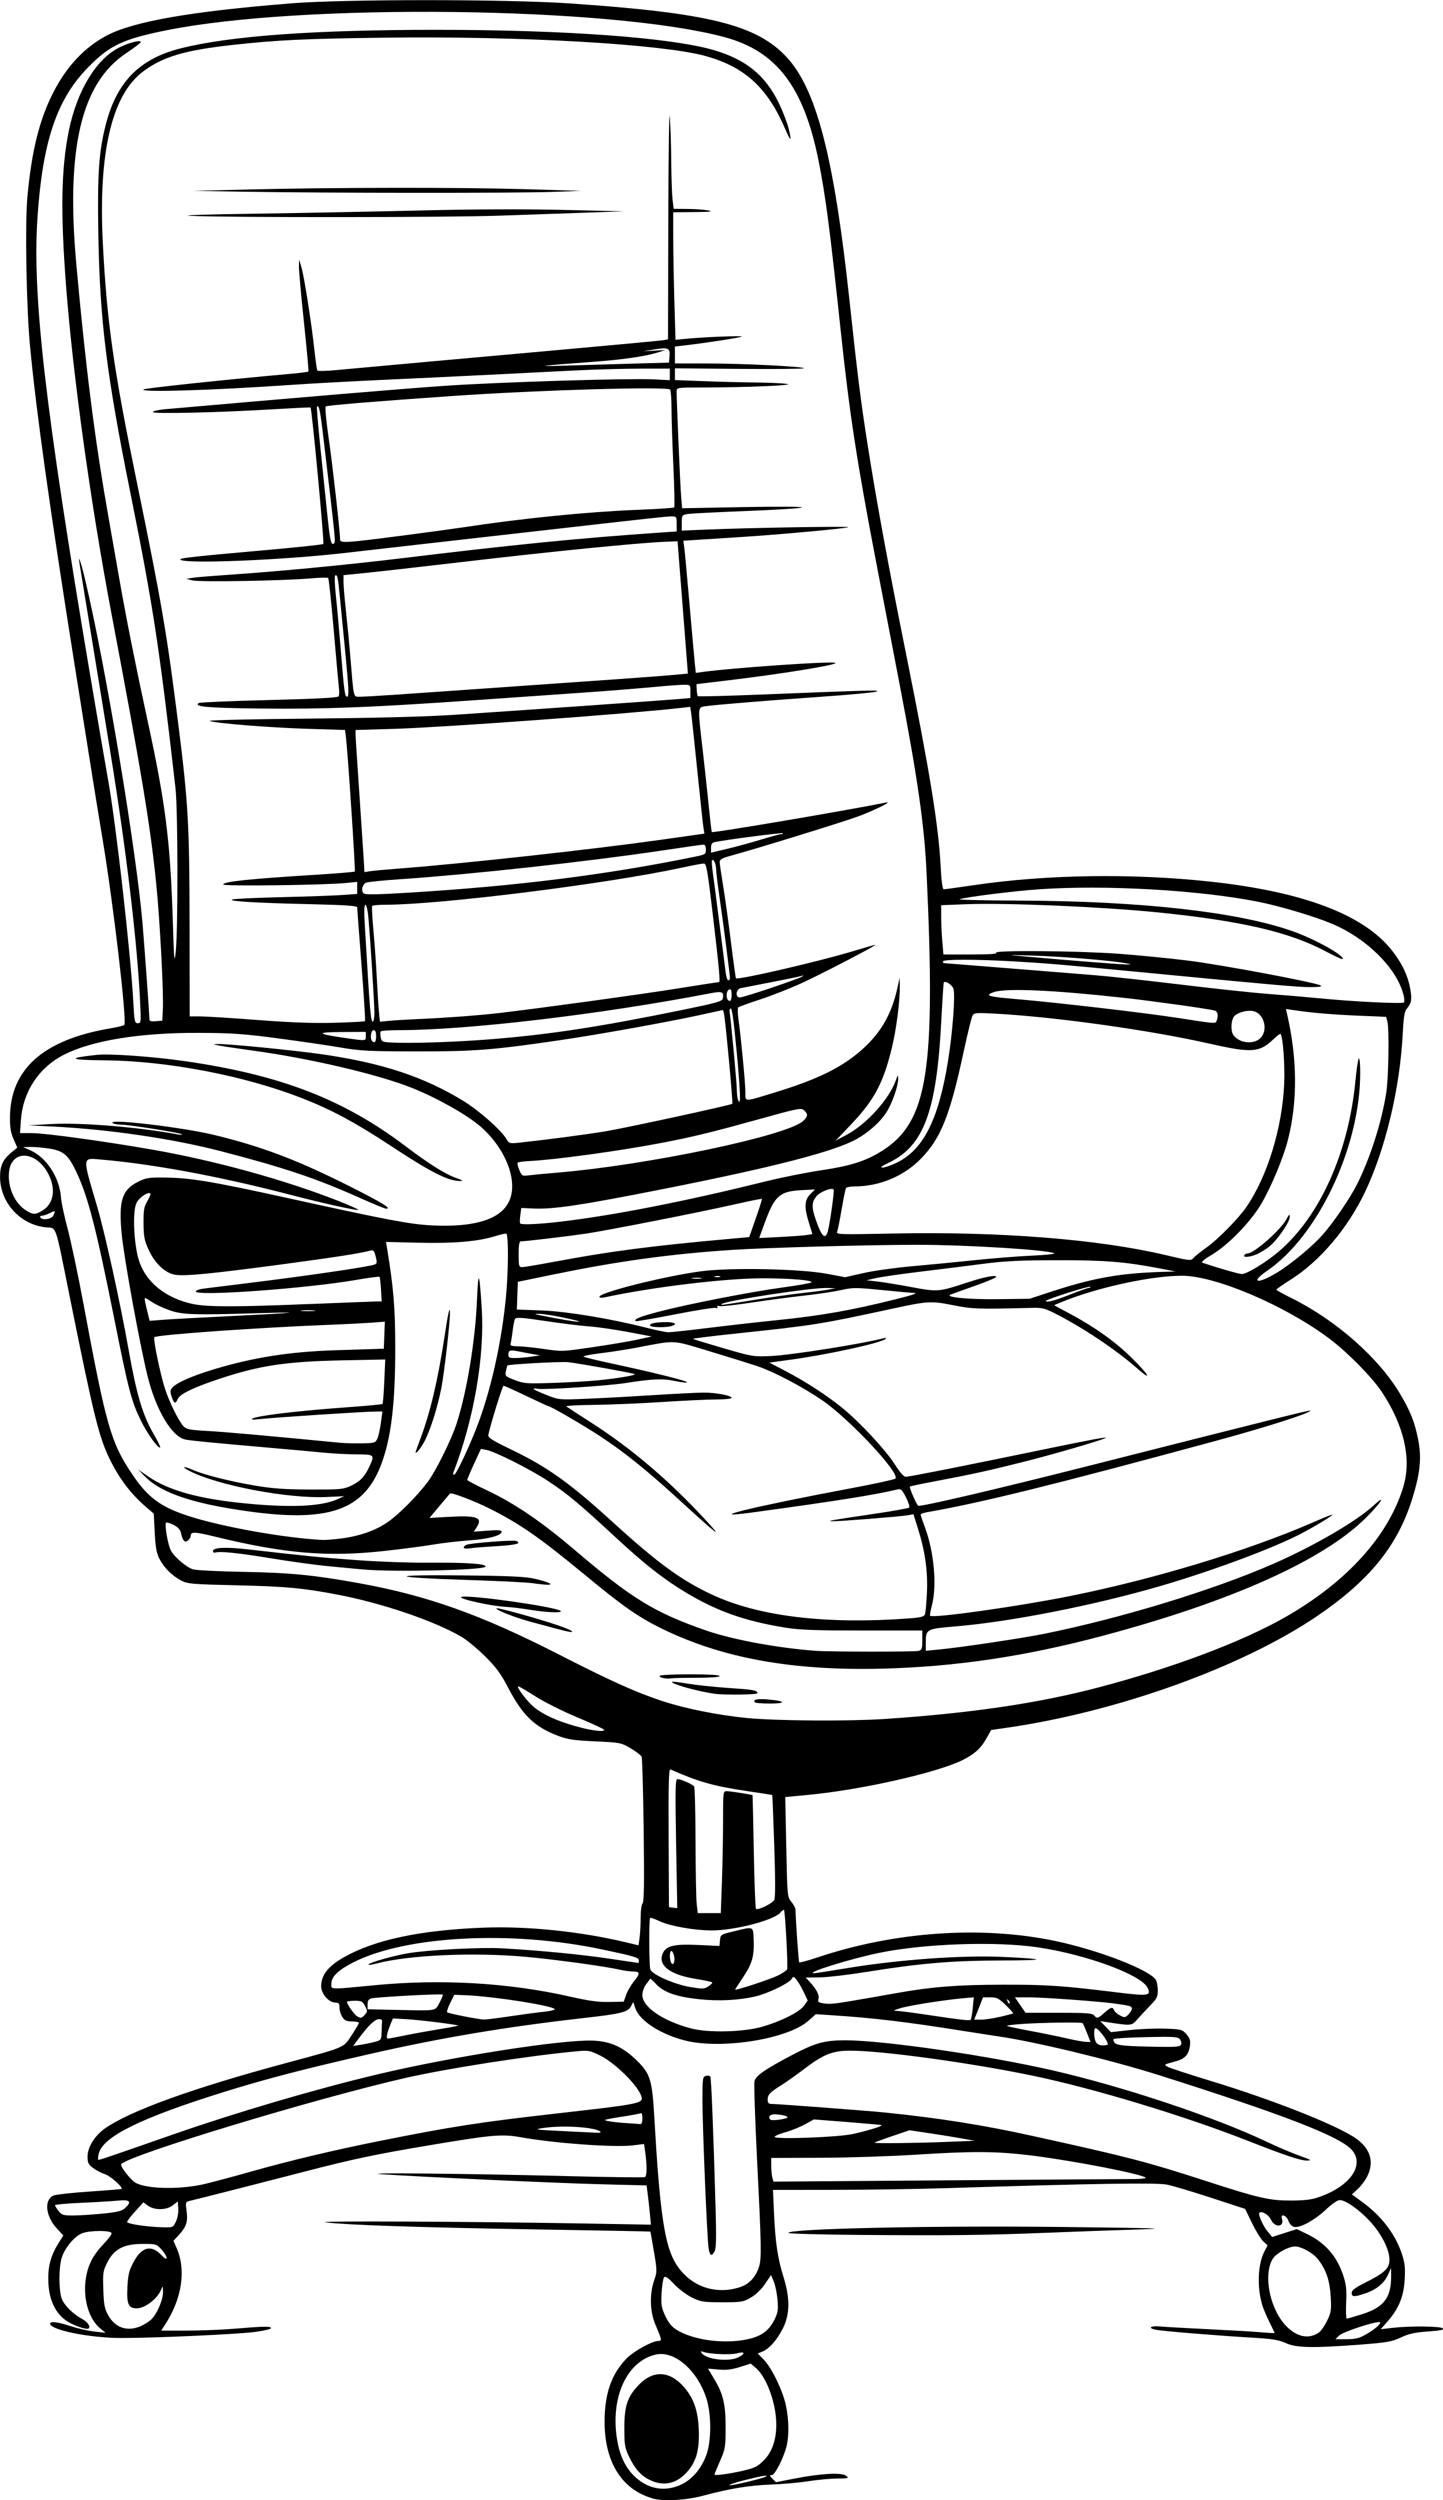 <?xml version="1.0" encoding="UTF-8" standalone="no"?>
<!-- Created with Inkscape (http://www.inkscape.org/) -->

<svg
   width="52.907mm"
   height="91.636mm"
   viewBox="0 0 52.907 91.636"
   version="1.1"
   id="svg1529"
   xml:space="preserve"
   inkscape:version="1.2 (dc2aedaf03, 2022-05-15)"
   sodipodi:docname="Office chair 3.svg"
   xmlns:inkscape="http://www.inkscape.org/namespaces/inkscape"
   xmlns:sodipodi="http://sodipodi.sourceforge.net/DTD/sodipodi-0.dtd"
   xmlns="http://www.w3.org/2000/svg"
   xmlns:svg="http://www.w3.org/2000/svg"
   xmlns:rdf="http://www.w3.org/1999/02/22-rdf-syntax-ns#"
   xmlns:cc="http://creativecommons.org/ns#"
   xmlns:dc="http://purl.org/dc/elements/1.1/"><title
     id="title1551">Office chair</title><sodipodi:namedview
     id="namedview1531"
     pagecolor="#ffffff"
     bordercolor="#666666"
     borderopacity="1.0"
     inkscape:showpageshadow="2"
     inkscape:pageopacity="0.0"
     inkscape:pagecheckerboard="0"
     inkscape:deskcolor="#d1d1d1"
     inkscape:document-units="mm"
     showgrid="false"
     inkscape:zoom="0.34520553"
     inkscape:cx="947.26177"
     inkscape:cy="714.06736"
     inkscape:window-width="1920"
     inkscape:window-height="991"
     inkscape:window-x="-9"
     inkscape:window-y="-9"
     inkscape:window-maximized="1"
     inkscape:current-layer="layer1" /><defs
     id="defs1526" /><g
     inkscape:label="Lager 1"
     inkscape:groupmode="layer"
     id="layer1"
     transform="translate(76.671,22.669)"><path
       style="fill:#000000;stroke-width:0.063"
       d="m -52.756,68.903 c -1.123,-0.325 -1.751,-1.336 -1.748,-2.817 0.002,-1.02 0.251,-1.735 0.802,-2.303 0.265,-0.273 0.944,-0.648 1.172,-0.648 0.135,-5.7e-5 0.128,-0.036 -0.111,-0.598 -0.201,-0.473 -0.22,-1.107 -0.048,-1.612 0.113,-0.332 0.113,-0.358 -0.006,-1.065 -0.067,-0.398 -0.126,-0.728 -0.132,-0.733 -0.006,-0.005 -1.895,-0.041 -4.198,-0.079 -4.279,-0.072 -6.929,-0.161 -7.714,-0.259 -0.463,-0.058 5.139,-0.033 9.525,0.043 l 2.409,0.042 -0.038,-0.404 c -0.021,-0.222 -0.057,-0.545 -0.08,-0.719 l -0.041,-0.315 -1.668,-0.043 c -1.654,-0.043 -6.455,-0.262 -8.028,-0.366 -1.023,-0.068 3.125,-0.026 6.915,0.07 1.448,0.037 2.671,0.052 2.718,0.034 0.083,-0.032 0.082,-0.463 -0.002,-1.021 l -0.029,-0.193 -0.393,0.049 c -0.693,0.086 -2.888,-0.073 -4.156,-0.301 -0.657,-0.118 -1.042,-0.084 -3.321,0.299 -2.002,0.336 -2.782,0.501 -4.628,0.979 -1.649,0.427 -3.843,0.985 -4.142,1.055 -0.17,0.039 -0.174,0.05 -0.134,0.35 0.055,0.411 0.003,0.587 -0.259,0.877 l -0.219,0.242 0.12,0.276 c 0.35,0.806 0.185,1.862 -0.438,2.81 l -0.135,0.205 h 0.907 c 0.499,0 1.274,-0.03 1.722,-0.066 1.166,-0.095 1.38,-0.099 1.4,-0.028 0.01,0.035 -0.253,0.098 -0.598,0.143 -0.666,0.086 -3.672,0.222 -4.898,0.221 -1.107,-7.14e-4 -2.521,-0.276 -2.598,-0.505 -0.041,-0.123 0.246,-0.095 0.754,0.073 0.252,0.083 0.642,0.172 0.867,0.196 l 0.409,0.045 -0.173,-0.138 c -0.447,-0.356 -0.67,-1.116 -0.549,-1.875 0.078,-0.487 0.266,-0.844 0.664,-1.26 0.153,-0.16 0.278,-0.328 0.278,-0.374 0,-0.114 -0.816,-0.112 -1.092,0.003 -0.285,0.119 -0.639,0.552 -0.742,0.908 -0.106,0.364 -0.106,1.159 1.88e-4,1.473 0.081,0.242 0.411,0.572 0.754,0.758 0.198,0.106 0.312,0.271 0.239,0.344 -0.069,0.069 -0.601,-0.119 -0.846,-0.299 -0.385,-0.283 -0.599,-0.744 -0.632,-1.357 -0.03,-0.578 0.074,-0.991 0.372,-1.47 l 0.175,-0.281 -0.244,-0.264 c -0.405,-0.439 -0.466,-1.039 -0.122,-1.196 0.084,-0.039 0.678,-0.105 1.318,-0.148 0.641,-0.043 1.174,-0.086 1.185,-0.096 0.061,-0.058 -0.409,-0.476 -0.605,-0.539 -0.128,-0.041 -0.325,-0.143 -0.438,-0.227 -0.175,-0.131 -0.205,-0.192 -0.205,-0.421 0,-0.351 0.27,-0.779 0.66,-1.047 0.935,-0.643 3.213,-1.464 6.578,-2.37 2.249,-0.606 2.134,-0.557 2.444,-1.029 0.147,-0.224 0.268,-0.429 0.268,-0.457 0,-0.027 -0.113,-0.049 -0.25,-0.049 -0.2,0 -0.272,-0.033 -0.357,-0.162 -0.059,-0.089 -0.106,-0.245 -0.106,-0.346 0,-0.152 -0.026,-0.184 -0.152,-0.184 -0.239,0 -0.52,-0.323 -0.52,-0.598 0,-0.414 0.26,-0.742 0.852,-1.074 1.13,-0.634 2.788,-0.984 5.088,-1.074 1.606,-0.063 3.553,0.136 5.227,0.535 l 0.469,0.112 0.039,-0.282 c 0.021,-0.155 0.039,-0.485 0.039,-0.733 0,-0.254 0.031,-0.482 0.072,-0.523 0.053,-0.053 0.063,-0.769 0.039,-2.673 -0.018,-1.431 -0.052,-2.646 -0.074,-2.699 -0.022,-0.054 -0.203,-0.194 -0.401,-0.31 -0.352,-0.208 -0.381,-0.213 -1.305,-0.256 -0.795,-0.037 -1.012,-0.07 -1.37,-0.207 -0.849,-0.324 -1.29,-0.748 -1.809,-1.742 -0.279,-0.533 -0.444,-0.759 -0.852,-1.165 -0.279,-0.277 -0.667,-0.598 -0.863,-0.714 -0.992,-0.585 -2.922,-1.242 -4.57,-1.554 -1.258,-0.238 -1.874,-0.296 -3.633,-0.337 -1.713,-0.04 -1.842,-0.051 -2.087,-0.18 -0.334,-0.177 -0.622,-0.466 -0.792,-0.795 -0.104,-0.201 -0.143,-0.418 -0.171,-0.957 l -0.036,-0.697 -0.252,-0.216 c -0.571,-0.489 -0.986,-1.027 -1.336,-1.728 -0.416,-0.832 -0.597,-1.56 -1.496,-6.023 -0.55,-2.73 -0.466,-2.485 -0.874,-2.527 -0.943,-0.097 -1.677,-0.91 -1.677,-1.855 0,-0.402 0.107,-0.633 0.409,-0.882 l 0.223,-0.184 -0.136,-0.308 c -0.104,-0.236 -0.135,-0.426 -0.132,-0.814 0.014,-1.758 1.229,-2.833 3.666,-3.247 0.26,-0.044 0.495,-0.099 0.522,-0.123 0.112,-0.097 -0.386,-4.368 -0.796,-6.833 -0.23,-1.381 -0.336,-2.043 -1.011,-6.297 -0.929,-5.853 -1.41,-9.289 -1.645,-11.744 -0.135,-1.409 -0.19,-4.475 -0.098,-5.479 0.154,-1.685 0.442,-2.843 0.955,-3.841 0.49,-0.952 1.137,-1.641 1.946,-2.072 0.974,-0.519 3.101,-0.891 6.772,-1.184 1.973,-0.158 7.861,-0.156 10.202,0.002 5.084,0.344 6.849,0.779 7.956,1.962 1.097,1.172 1.744,3.667 2.306,8.88 0.305,2.831 0.416,3.715 0.665,5.305 0.327,2.088 0.767,4.484 1.421,7.73 0.869,4.319 1.183,6.246 1.262,7.761 0.028,0.539 0.068,0.834 0.113,0.834 0.038,-7.1e-6 0.537,-0.069 1.108,-0.153 2.669,-0.393 5.819,-0.439 8.686,-0.127 3.399,0.371 5.612,1.212 6.643,2.525 0.362,0.461 0.577,0.909 0.663,1.383 0.074,0.408 0.051,0.545 -0.123,0.748 -0.084,0.098 -0.117,0.3 -0.148,0.913 -0.1,2.002 -0.639,4.255 -1.396,5.832 -0.631,1.314 -1.64,2.504 -2.692,3.173 -0.3,0.19 -0.546,0.361 -0.547,0.38 -0.001,0.018 0.246,0.156 0.549,0.306 1.644,0.813 3.224,2.209 4.001,3.534 0.38,0.648 0.524,1.017 0.652,1.666 0.128,0.65 0.074,1.206 -0.204,2.113 -0.536,1.75 -1.562,3.025 -3.489,4.337 -2.748,1.871 -7.334,3.521 -11.413,4.105 l -0.551,0.079 -0.187,0.331 c -0.195,0.346 -0.428,0.555 -0.853,0.768 -0.934,0.467 -3.739,1.1 -5.687,1.282 l -0.824,0.077 0.038,1.831 c 0.037,1.803 0.04,1.833 0.186,2.009 0.081,0.098 0.15,0.225 0.152,0.283 0.019,0.578 0.114,1.913 0.138,1.937 0.017,0.017 0.325,-0.067 0.685,-0.187 2.823,-0.943 5.992,-1.162 8.683,-0.601 1.609,0.335 3.519,1.077 3.714,1.442 0.035,0.066 0.064,0.238 0.064,0.381 0,0.223 -0.04,0.302 -0.268,0.535 -0.147,0.151 -0.359,0.379 -0.472,0.507 -0.222,0.254 -0.218,0.253 -1.118,0.114 l -0.252,-0.039 0.196,0.203 0.196,0.203 0.687,-0.076 c 0.378,-0.042 0.965,-0.066 1.305,-0.053 0.593,0.021 0.625,0.03 0.777,0.207 0.129,0.15 0.153,0.23 0.126,0.43 -0.042,0.313 -0.186,0.471 -0.51,0.558 -0.466,0.126 -0.459,0.121 -0.289,0.211 0.087,0.046 0.781,0.272 1.543,0.504 2.34,0.711 4.727,1.66 5.379,2.139 0.507,0.373 0.639,0.856 0.374,1.376 -0.074,0.146 -0.23,0.352 -0.346,0.458 l -0.211,0.193 0.414,0.304 c 0.675,0.496 1.174,1.152 1.413,1.861 0.113,0.336 0.133,0.506 0.109,0.946 -0.035,0.629 -0.215,1.073 -0.622,1.536 l -0.259,0.294 0.433,-0.05 c 0.645,-0.074 1.768,-0.062 1.85,0.02 0.051,0.051 -0.096,0.082 -0.548,0.113 -0.484,0.034 -0.7,0.082 -0.996,0.22 -0.336,0.157 -0.502,0.186 -1.511,0.263 -1.726,0.131 -2.325,0.118 -2.708,-0.058 -0.261,-0.12 -0.486,-0.155 -1.322,-0.204 -1.23,-0.072 -3.211,-0.235 -3.448,-0.284 -0.305,-0.063 -0.187,-0.154 0.157,-0.121 0.182,0.018 0.968,0.062 1.747,0.099 0.779,0.037 1.651,0.088 1.936,0.113 0.286,0.025 0.52,0.037 0.52,0.026 0,-0.011 -0.081,-0.182 -0.18,-0.38 -0.099,-0.198 -0.215,-0.468 -0.258,-0.599 -0.21,-0.649 -0.185,-1.516 0.057,-1.991 l 0.123,-0.241 -0.16,-0.15 c -0.088,-0.082 -0.273,-0.383 -0.411,-0.668 l -0.251,-0.518 -1.239,-0.405 c -0.681,-0.223 -1.412,-0.441 -1.624,-0.484 -0.384,-0.079 -2.658,-0.042 -8.211,0.132 -0.987,0.031 -2.794,0.058 -4.016,0.059 l -2.221,0.003 0.035,0.803 c 0.049,1.119 0.134,1.695 0.354,2.4 0.241,0.774 0.232,1.367 -0.03,1.88 -0.213,0.416 -0.493,0.737 -0.731,0.835 l -0.186,0.077 0.221,0.227 c 0.296,0.305 0.698,1.138 0.812,1.681 0.106,0.506 0.118,1.08 0.031,1.457 -0.1,0.433 -0.433,1.093 -0.552,1.093 -0.091,0 -0.088,0.018 0.024,0.13 l 0.13,0.13 0.687,-0.134 c 0.97,-0.189 1.721,-0.23 1.883,-0.103 0.118,0.092 0.097,0.099 -0.315,0.101 -0.242,0.001 -0.724,0.046 -1.071,0.1 -0.346,0.054 -0.97,0.109 -1.385,0.123 -0.759,0.026 -1.519,0.151 -2.456,0.404 -0.64,0.173 -1.473,0.219 -1.872,0.104 z m 1.057,-0.501 c 0.402,-0.187 0.73,-0.568 0.919,-1.067 0.196,-0.517 0.199,-1.508 0.005,-2.105 -0.332,-1.026 -1.171,-1.749 -1.851,-1.595 -1.02,0.231 -1.625,1.465 -1.445,2.942 0.086,0.702 0.314,1.207 0.704,1.558 0.492,0.442 1.086,0.538 1.667,0.267 z m -1.153,-0.172 c -0.326,-0.161 -0.551,-0.418 -0.766,-0.875 -0.145,-0.308 -0.163,-0.424 -0.162,-1.039 7.14e-4,-0.813 0.117,-1.147 0.552,-1.592 0.486,-0.497 1.056,-0.494 1.547,0.008 0.411,0.42 0.598,0.904 0.629,1.622 0.032,0.754 -0.079,1.177 -0.408,1.561 -0.391,0.457 -0.88,0.567 -1.391,0.314 z m 4.266,-0.125 c 0.119,-0.07 -0.186,-0.017 -0.816,0.141 -0.259,0.065 -0.494,0.142 -0.524,0.172 -0.064,0.064 1.202,-0.232 1.341,-0.313 z m -0.819,-0.219 c 0.4,-0.091 0.512,-0.147 0.733,-0.367 0.308,-0.308 0.464,-0.753 0.463,-1.325 -0.002,-0.765 -0.353,-1.735 -0.749,-2.068 l -0.19,-0.16 -0.396,0.126 c -0.294,0.093 -0.496,0.117 -0.783,0.092 l -0.387,-0.034 0.217,0.359 c 0.343,0.568 0.432,0.944 0.43,1.808 -0.001,0.712 -0.013,0.782 -0.205,1.219 -0.112,0.255 -0.203,0.478 -0.203,0.497 0,0.05 0.53,-0.022 1.071,-0.145 z m -0.186,-4.154 c 0.262,-0.136 0.232,-0.221 -0.05,-0.143 -0.234,0.065 -1.025,0.031 -1.245,-0.053 -0.083,-0.032 -0.1,-0.022 -0.065,0.036 0.149,0.242 1.007,0.343 1.36,0.16 z m 0.481,-0.696 c 0.407,-0.112 0.662,-0.323 0.842,-0.695 0.117,-0.242 0.134,-0.356 0.104,-0.714 -0.02,-0.234 -0.081,-0.535 -0.136,-0.667 l -0.101,-0.241 -0.218,0.324 c -0.132,0.196 -0.337,0.394 -0.518,0.5 -0.283,0.166 -0.34,0.176 -1.055,0.175 -0.695,-9.52e-4 -0.784,-0.015 -1.11,-0.174 -0.195,-0.095 -0.489,-0.317 -0.653,-0.492 -0.208,-0.222 -0.319,-0.299 -0.364,-0.253 -0.036,0.036 -0.079,0.291 -0.095,0.565 -0.025,0.437 -0.009,0.543 0.131,0.848 0.111,0.242 0.233,0.396 0.401,0.504 0.648,0.416 1.902,0.561 2.772,0.321 z m 22.533,-0.145 c 0.357,-0.205 0.61,-0.448 0.466,-0.447 -0.243,0.001 -1.338,0.371 -1.46,0.492 l -0.137,0.137 0.408,-7.14e-4 c 0.333,-7.14e-4 0.465,-0.034 0.722,-0.182 z m -1.749,-0.054 c 0.077,-0.05 0.216,-0.245 0.308,-0.433 0.153,-0.313 0.165,-0.39 0.136,-0.894 -0.034,-0.59 -0.162,-0.971 -0.459,-1.36 -0.18,-0.236 -0.609,-0.477 -0.849,-0.477 -0.24,0 -0.696,0.254 -0.818,0.455 -0.365,0.6 -0.093,1.891 0.524,2.491 0.387,0.377 0.794,0.453 1.159,0.217 z m -43.197,-0.239 c 0.128,-0.054 0.301,-0.16 0.384,-0.236 0.219,-0.201 0.448,-0.728 0.444,-1.02 -0.003,-0.232 -0.008,-0.239 -0.066,-0.094 -0.136,0.341 -0.591,0.693 -0.898,0.693 -0.302,0 -0.371,-0.154 -0.342,-0.763 0.022,-0.455 0.058,-0.612 0.212,-0.907 0.306,-0.589 0.663,-0.681 1.045,-0.272 0.246,0.263 0.242,0.062 -0.005,-0.214 -0.178,-0.199 -0.2,-0.206 -0.677,-0.206 -0.697,0 -1.054,0.181 -1.301,0.661 -0.167,0.326 -0.176,0.384 -0.156,1.008 0.018,0.562 0.045,0.704 0.178,0.945 0.254,0.459 0.692,0.61 1.18,0.406 z m 44.8,-0.445 c 0.788,-0.249 1.059,-0.602 1.057,-1.378 l -9.52e-4,-0.315 -0.118,0.259 c -0.14,0.308 -0.428,0.54 -0.842,0.679 -0.394,0.132 -0.486,0.127 -0.486,-0.024 0,-0.093 0.126,-0.189 0.494,-0.374 0.724,-0.364 0.892,-0.523 0.891,-0.845 -6.2e-5,-0.373 -0.295,-0.953 -0.717,-1.408 -0.398,-0.429 -0.889,-0.774 -1.104,-0.774 -0.084,0 -0.285,0.137 -0.498,0.339 -0.418,0.396 -0.966,0.696 -1.177,0.643 -0.086,-0.022 -0.17,-0.112 -0.21,-0.225 -0.07,-0.202 -0.298,-0.278 -0.236,-0.079 0.099,0.318 -0.256,0.349 -0.404,0.035 -0.084,-0.179 -0.341,-0.329 -0.423,-0.248 -0.055,0.055 0.134,0.485 0.303,0.687 l 0.167,0.201 0.451,-0.145 0.451,-0.145 0.391,0.189 c 0.646,0.313 1.076,0.805 1.305,1.491 0.115,0.347 0.135,0.521 0.114,1.011 -0.014,0.326 -0.005,0.592 0.021,0.592 0.026,0 0.282,-0.074 0.569,-0.165 z m -22.76,-1.01 c 0.289,-0.103 0.519,-0.358 0.636,-0.708 0.101,-0.303 0.094,-0.751 -0.064,-3.879 -0.077,-1.524 -0.12,-2.85 -0.095,-2.946 0.052,-0.201 0.386,-0.433 1.379,-0.955 0.847,-0.445 1.186,-0.539 1.949,-0.539 1.392,0 5.237,0.558 7.607,1.104 2.624,0.604 5.94,1.71 7.854,2.62 0.374,0.178 0.906,0.404 1.183,0.503 0.44,0.157 0.475,0.18 0.275,0.181 -0.232,9.52e-4 -0.797,-0.189 -2.164,-0.726 -2.334,-0.917 -5.641,-1.918 -7.872,-2.382 -2.275,-0.474 -5.528,-0.92 -6.707,-0.92 -0.647,0 -0.983,0.135 -1.7,0.683 -0.26,0.198 -0.624,0.456 -0.809,0.573 -0.436,0.274 -0.514,0.357 -0.514,0.542 0,0.108 0.035,0.153 0.118,0.153 0.227,0 3.57,0.253 4.195,0.317 2.007,0.207 3.574,0.455 5.384,0.854 3.565,0.785 4.198,0.95 6.403,1.665 1.922,0.623 2.31,0.711 3.106,0.707 0.507,-0.003 0.748,-0.034 1.034,-0.136 1.133,-0.404 1.658,-1.173 1.177,-1.721 -0.43,-0.49 -2.469,-1.281 -7.028,-2.726 -1.805,-0.572 -4.612,-1.249 -5.982,-1.442 -0.139,-0.02 -0.691,-0.106 -1.228,-0.191 -2.046,-0.327 -3.291,-0.476 -4.769,-0.573 l -0.644,-0.042 -0.28,0.247 c -0.762,0.671 -3.194,1.055 -4.523,0.716 -0.902,-0.231 -1.666,-0.729 -1.816,-1.184 l -0.075,-0.227 -0.082,0.157 c -0.113,0.215 -0.36,0.277 -1.727,0.431 -2.847,0.321 -5.261,0.727 -7.872,1.324 -2.45,0.56 -3.753,0.899 -5.297,1.378 -3.08,0.957 -4.484,1.649 -4.622,2.279 -0.023,0.105 -0.032,0.202 -0.02,0.214 0.022,0.022 0.19,-0.035 2.792,-0.942 2.3,-0.802 5.241,-1.665 7.494,-2.198 2.755,-0.651 6.749,-1.274 7.866,-1.226 0.643,0.027 1.095,0.235 1.608,0.738 0.485,0.476 0.554,0.703 0.633,2.086 0.198,3.484 0.378,4.699 0.795,5.362 0.524,0.835 1.471,1.162 2.403,0.83 z m -1.21,-1.423 c -0.057,-0.425 -0.223,-4.431 -0.223,-5.393 0,-0.82 0.008,-0.876 0.126,-0.907 0.069,-0.018 0.142,-0.006 0.162,0.026 0.036,0.058 0.109,1.894 0.193,4.812 0.031,1.068 0.022,1.487 -0.033,1.59 -0.112,0.21 -0.184,0.169 -0.225,-0.128 z M -70.22,58.758 c 0.061,-0.128 0.097,-0.331 0.086,-0.479 l -0.019,-0.257 -0.18,0.142 c -0.23,0.182 -0.677,0.188 -0.915,0.012 l -0.165,-0.121 -0.299,0.33 c -0.165,0.181 -0.299,0.357 -0.299,0.39 0,0.071 0.741,0.182 1.3,0.195 0.383,0.009 0.387,0.007 0.492,-0.213 z m -2.699,-0.288 c 0.549,-0.055 0.716,-0.095 0.83,-0.2 0.261,-0.242 0.19,-0.321 -0.252,-0.278 -0.216,0.021 -0.826,0.058 -1.354,0.081 -0.528,0.023 -0.96,0.063 -0.96,0.088 0,0.025 0.059,0.12 0.131,0.211 0.116,0.148 0.174,0.166 0.524,0.166 0.217,0 0.703,-0.031 1.082,-0.068 z m 3.774,-1.092 c 0.346,-0.084 1.092,-0.284 1.658,-0.444 1.429,-0.405 3.067,-0.795 4.734,-1.128 2.649,-0.53 3.673,-0.689 6.549,-1.014 3.005,-0.34 3.127,-0.365 3.05,-0.618 -0.119,-0.393 -0.959,-1.227 -1.509,-1.498 -0.381,-0.187 -0.433,-0.197 -0.863,-0.157 -1.791,0.167 -4.784,0.634 -6.314,0.985 -3.335,0.766 -10.02,2.792 -10.385,3.147 -0.065,0.063 0.342,0.591 0.537,0.695 0.426,0.228 1.672,0.244 2.543,0.032 z m 33.99,-0.175 c 0.268,7.14e-4 0.488,-0.019 0.488,-0.043 0,-0.116 -2.627,-0.63 -4.216,-0.825 -1.257,-0.154 -2.133,-0.159 -4.263,-0.023 -0.896,0.057 -2.444,0.107 -3.439,0.11 l -1.81,0.006 7.14e-4,0.283 c 4.76e-4,0.156 0.019,0.351 0.041,0.435 l 0.04,0.151 6.335,-0.048 c 3.484,-0.026 6.554,-0.048 6.823,-0.047 z m -6.754,-1.365 0.976,-0.039 -0.472,-0.085 c -0.26,-0.047 -0.798,-0.133 -1.196,-0.193 l -0.724,-0.108 -0.629,0.214 c -0.346,0.117 -0.641,0.226 -0.656,0.24 -0.036,0.036 1.493,0.019 2.702,-0.029 z m -3.496,-0.286 c 0.631,-0.142 1.15,-0.307 1.04,-0.33 -0.052,-0.011 -0.628,-0.061 -1.281,-0.113 l -1.186,-0.093 -0.325,0.181 c -0.179,0.099 -0.502,0.229 -0.719,0.289 -0.216,0.06 -0.394,0.137 -0.394,0.171 0,0.099 2.34,0.013 2.864,-0.106 z m -9.249,-0.083 c -0.164,-0.164 -1.325,-0.246 -2.053,-0.145 -0.439,0.061 -0.367,0.072 0.787,0.126 0.52,0.024 1.027,0.049 1.128,0.055 0.101,0.006 0.163,-0.01 0.137,-0.035 z m 1.537,-0.493 c 0,-0.123 -0.025,-0.209 -0.055,-0.19 -0.03,0.019 -0.331,0.075 -0.668,0.126 -0.337,0.051 -0.627,0.106 -0.644,0.122 -0.036,0.036 0.383,0.096 0.863,0.123 0.19,0.011 0.382,0.025 0.425,0.031 0.05,0.007 0.079,-0.069 0.079,-0.212 z m 5.29,-0.01 c 0.122,-0.045 -0.137,-0.128 -0.425,-0.137 -0.19,-0.006 -0.273,0.093 -0.168,0.199 0.039,0.039 0.43,-0.002 0.593,-0.062 z m 14.461,-2.695 c 0.02,-0.052 -0.001,-0.141 -0.047,-0.196 -0.073,-0.088 -0.234,-0.098 -1.233,-0.075 -0.632,0.014 -1.168,0.045 -1.192,0.069 -0.024,0.024 -0.008,0.085 0.034,0.136 0.085,0.102 0.39,0.13 1.627,0.15 0.64,0.01 0.78,-0.004 0.81,-0.083 z m -29.559,-0.099 c 0.231,-0.061 0.236,-0.07 0.246,-0.375 0.005,-0.172 0.012,-0.348 0.016,-0.391 0.004,-0.046 -0.054,-0.072 -0.137,-0.063 -0.143,0.015 -0.387,0.257 -0.736,0.729 l -0.186,0.252 0.281,-0.044 c 0.154,-0.024 0.387,-0.072 0.517,-0.107 z m 26.874,0.095 c 0,-0.134 -0.35,-0.594 -0.452,-0.594 -0.074,0 -0.065,0.363 0.013,0.508 0.042,0.078 0.132,0.122 0.252,0.122 0.103,0 0.187,-0.016 0.187,-0.036 z M -36.816,51.848 c -0.072,-0.182 -0.145,-0.345 -0.163,-0.362 -0.042,-0.041 -1.602,-0.017 -2.276,0.035 -0.288,0.022 -0.511,0.053 -0.496,0.069 0.016,0.016 0.393,0.096 0.839,0.179 0.446,0.083 1.051,0.207 1.346,0.275 0.294,0.068 0.613,0.127 0.708,0.13 l 0.172,0.005 -0.13,-0.331 z m -24.985,0.085 c 0.324,-0.066 0.895,-0.169 1.267,-0.23 0.373,-0.06 0.67,-0.117 0.661,-0.126 -0.038,-0.037 -1.439,-0.211 -1.897,-0.235 l -0.495,-0.026 -0.083,0.199 c -0.131,0.314 -0.175,0.539 -0.106,0.539 0.035,0 0.328,-0.054 0.652,-0.12 z m 13.09,-0.318 c 0.682,-0.197 1.352,-0.534 1.516,-0.764 l 0.138,-0.194 -0.138,-0.294 c -0.076,-0.162 -0.193,-0.364 -0.261,-0.451 -0.114,-0.145 -0.128,-0.149 -0.189,-0.046 -0.095,0.161 -0.876,0.537 -1.334,0.643 -0.608,0.141 -1.338,0.177 -2.046,0.103 -0.829,-0.087 -1.308,-0.253 -1.58,-0.546 -0.116,-0.124 -0.217,-0.217 -0.224,-0.205 -0.008,0.011 -0.076,0.103 -0.152,0.202 -0.078,0.103 -0.138,0.273 -0.138,0.394 0,0.434 0.733,0.94 1.765,1.219 0.639,0.173 1.939,0.143 2.644,-0.06 z m 7.705,-0.681 0.039,-0.395 -0.424,0.039 c -0.706,0.065 -1.981,0.269 -2.282,0.365 -0.258,0.082 -0.266,0.091 -0.094,0.097 0.104,0.004 0.586,0.066 1.071,0.139 1.264,0.19 1.569,0.225 1.613,0.185 0.022,-0.019 0.057,-0.213 0.078,-0.43 z m -16.987,0.305 c 0.447,-0.067 1.003,-0.141 1.237,-0.165 0.234,-0.024 0.425,-0.065 0.425,-0.092 0,-0.125 -2.226,-0.477 -3.275,-0.518 l -0.409,-0.016 -0.15,0.302 c -0.082,0.166 -0.133,0.319 -0.112,0.34 0.041,0.041 1.12,0.255 1.338,0.265 0.073,0.004 0.498,-0.048 0.945,-0.115 z m 17.995,0.016 c 0.247,-0.058 0.461,-0.114 0.474,-0.124 0.013,-0.01 -0.108,-0.147 -0.27,-0.304 -0.256,-0.249 -0.329,-0.286 -0.564,-0.286 h -0.27 l -0.162,0.409 -0.162,0.409 h 0.253 c 0.139,0 0.455,-0.047 0.703,-0.106 z m -23.296,-0.078 c 0.101,-0.111 0.101,-0.135 0.008,-0.315 -0.09,-0.174 -0.131,-0.195 -0.382,-0.195 -0.155,0 -0.282,0.018 -0.282,0.04 0,0.085 0.267,0.466 0.367,0.525 0.146,0.085 0.166,0.081 0.289,-0.055 z m 27.115,-0.069 c 0.239,-0.214 0.303,-0.23 0.356,-0.092 0.02,0.053 0.118,0.139 0.217,0.19 0.166,0.086 0.19,0.083 0.307,-0.034 0.07,-0.07 0.127,-0.168 0.127,-0.219 0,-0.09 -0.065,-0.108 -0.682,-0.19 -0.585,-0.078 -2.585,-0.222 -3.082,-0.222 h -0.524 l 0.195,0.283 0.195,0.283 h 1.217 c 1.005,0 1.231,0.016 1.296,0.094 0.107,0.129 0.135,0.122 0.378,-0.094 z m -24.38,-0.366 c 0.082,-0.149 0.136,-0.285 0.12,-0.301 -0.038,-0.038 -2.428,0.089 -2.613,0.139 -0.105,0.029 -0.142,0.085 -0.142,0.219 v 0.18 l 0.96,0.021 c 1.635,0.035 1.503,0.055 1.675,-0.257 z m 15.123,-0.071 c 0.398,-0.067 1.121,-0.193 1.606,-0.28 1.331,-0.239 2.236,-0.31 3.967,-0.313 1.571,-0.003 2.144,0.036 4.147,0.282 1.154,0.141 1.255,0.127 1.123,-0.164 -0.216,-0.474 -2.228,-1.219 -4.011,-1.485 -1.543,-0.23 -4.153,-0.142 -5.82,0.198 -1.054,0.215 -2.739,0.739 -2.407,0.749 0.047,0.001 0.585,-0.081 1.196,-0.183 1.884,-0.314 4.248,-0.485 5.74,-0.415 1.646,0.077 1.621,0.128 -0.063,0.13 -1.792,0.003 -3.003,0.106 -4.943,0.42 -0.658,0.107 -1.429,0.197 -1.712,0.2 l -0.516,0.007 0.146,0.157 c 0.248,0.269 0.363,0.491 0.322,0.622 -0.03,0.095 -0.006,0.131 0.105,0.152 0.275,0.053 0.4,0.044 1.121,-0.077 z m 5.738,-0.021 c -0.062,-0.062 -0.069,-0.054 -0.035,0.035 0.024,0.062 0.059,0.097 0.078,0.078 0.019,-0.019 4e-5,-0.07 -0.043,-0.113 z m -14.018,-0.195 c 0.046,-0.134 0.171,-0.352 0.277,-0.484 0.246,-0.306 0.244,-0.374 -0.011,-0.376 -0.113,-9.52e-4 -0.318,-0.027 -0.457,-0.059 -0.575,-0.131 -2.408,-0.382 -3.495,-0.48 -1.913,-0.172 -4.289,-0.065 -5.461,0.245 -0.181,0.048 -0.314,0.064 -0.297,0.036 0.047,-0.075 0.866,-0.309 1.429,-0.408 0.72,-0.126 2.683,-0.23 3.478,-0.184 1.392,0.08 2.894,0.225 3.922,0.379 0.579,0.087 1.06,0.158 1.068,0.158 0.009,5e-6 0.016,-0.041 0.016,-0.092 0,-0.107 -0.16,-0.155 -1.364,-0.408 -3.32,-0.699 -7.161,-0.5 -9.093,0.471 -0.554,0.279 -0.816,0.528 -0.816,0.779 0,0.236 -0.141,0.23 1.609,0.063 2.432,-0.232 4.898,-0.087 7.131,0.418 0.706,0.16 1.052,0.207 1.452,0.198 l 0.526,-0.012 z m 5.55,-0.704 c 0.178,-0.087 0.339,-0.195 0.356,-0.24 0.035,-0.091 -0.074,-2.131 -0.116,-2.173 -0.015,-0.015 -0.077,0.032 -0.138,0.102 -0.241,0.278 -1.678,0.65 -2.505,0.649 -0.655,-7.14e-4 -1.544,-0.159 -1.929,-0.343 -0.168,-0.08 -0.319,-0.131 -0.337,-0.114 -0.044,0.044 -0.039,1.711 0.006,1.879 0.051,0.19 0.875,0.555 1.483,0.656 0.437,0.073 0.498,0.07 0.651,-0.03 0.093,-0.061 0.153,-0.126 0.134,-0.146 -0.019,-0.019 -0.284,-0.074 -0.588,-0.123 -0.93,-0.148 -1.385,-0.477 -1.237,-0.898 0.11,-0.313 0.398,-0.39 1.294,-0.349 l 0.799,0.037 0.02,-0.209 c 0.019,-0.202 0.033,-0.212 0.461,-0.316 0.8,-0.195 0.753,-0.214 0.774,0.311 0.024,0.592 -0.055,0.865 -0.398,1.377 -0.155,0.231 -0.282,0.427 -0.282,0.437 0,0.045 1.268,-0.37 1.552,-0.509 z m -3.787,-0.715 c -0.024,-0.107 -0.069,-0.195 -0.101,-0.195 -0.066,0 -0.078,0.254 -0.018,0.408 0.068,0.176 0.166,0 0.119,-0.213 z m 1.752,-2.761 c 0.023,-0.649 0.041,-1.655 0.041,-2.236 1.91e-4,-1.04 0.002,-1.055 0.137,-1.055 0.123,0 0.921,0.126 0.943,0.148 0.005,0.005 0.026,0.935 0.047,2.066 0.021,1.131 0.057,2.076 0.08,2.099 0.065,0.065 0.601,-0.195 0.67,-0.325 0.041,-0.076 0.041,-0.757 2.38e-4,-1.974 -0.034,-1.022 -0.067,-1.863 -0.074,-1.87 -0.007,-0.007 -0.408,-0.071 -0.892,-0.142 -1.252,-0.185 -1.793,-0.337 -2.844,-0.799 -0.058,-0.025 -0.072,0.555 -0.063,2.507 l 0.012,2.54 0.152,0.021 0.152,0.021 -0.042,-2.367 c -0.035,-1.987 -0.028,-2.367 0.045,-2.367 0.131,0 0.568,0.193 0.618,0.273 0.024,0.039 0.046,0.949 0.049,2.024 0.003,1.075 0.022,2.103 0.043,2.284 l 0.039,0.331 h 0.422 0.422 z m -4.329,-5.548 c -0.018,-0.03 -0.462,-0.233 -0.985,-0.452 -0.524,-0.219 -1.21,-0.563 -1.525,-0.765 -0.315,-0.202 -0.597,-0.367 -0.627,-0.367 -0.094,0 0.317,0.547 0.565,0.753 0.336,0.278 0.822,0.503 1.521,0.703 0.594,0.17 1.117,0.233 1.052,0.127 z m 10.301,-0.389 c 3.215,-0.217 5.654,-0.579 7.892,-1.171 2.698,-0.714 5.184,-1.65 6.77,-2.55 2.265,-1.285 3.812,-2.991 4.351,-4.799 0.303,-1.018 0.025,-2.238 -0.793,-3.47 -0.356,-0.537 -1.25,-1.445 -1.912,-1.944 -1.616,-1.216 -4.182,-2.312 -5.414,-2.312 -1.145,0 -3.171,0.446 -4.447,0.979 l -0.243,0.102 0.593,0.318 c 0.914,0.49 1.673,1.034 2.277,1.634 0.619,0.614 0.744,0.86 0.189,0.372 -0.797,-0.701 -2.002,-1.506 -3.054,-2.039 -0.334,-0.169 -0.456,-0.198 -0.803,-0.189 -2.032,0.051 -2.169,0.047 -2.909,-0.099 -0.806,-0.158 -0.917,-0.152 -2.223,0.13 -2.669,0.577 -2.831,0.603 -5.715,0.909 -0.892,0.095 -1.611,0.183 -1.598,0.196 0.013,0.013 0.516,0.167 1.118,0.342 1.088,0.316 1.098,0.318 1.787,0.285 0.726,-0.035 3.385,-0.458 4.093,-0.651 0.083,-0.023 0.105,-0.013 0.063,0.028 -0.144,0.143 -2.089,0.569 -3.45,0.757 l -0.805,0.111 0.585,0.305 c 0.741,0.386 1.53,0.899 2.101,1.365 0.64,0.523 1.587,1.543 1.916,2.064 0.179,0.283 0.325,0.449 0.397,0.45 0.123,0.002 2.111,-0.392 5.081,-1.007 1.777,-0.368 2.373,-0.477 2.236,-0.41 -0.206,0.1 -1.88,0.587 -2.928,0.852 -1.329,0.336 -1.944,0.472 -3.306,0.728 -0.485,0.091 -0.903,0.179 -0.928,0.195 -0.036,0.022 0.212,0.603 0.3,0.703 0.049,0.056 2.861,-0.601 6.197,-1.447 6.644,-1.685 8.155,-2.062 8.177,-2.04 0.07,0.07 -1.556,0.592 -3.418,1.098 -5.923,1.608 -8.666,2.286 -10.627,2.626 -0.13,0.022 -0.236,0.063 -0.236,0.089 0,0.027 0.069,0.231 0.152,0.453 0.34,0.904 0.452,2.153 0.258,2.882 -0.05,0.189 -0.078,0.356 -0.062,0.372 0.1,0.1 3.226,-0.34 5.122,-0.721 3.102,-0.624 6.517,-1.658 8.896,-2.694 0.369,-0.161 0.693,-0.292 0.721,-0.292 0.075,0 -0.492,0.351 -1.072,0.663 -0.977,0.526 -3.297,1.394 -5.231,1.956 -2.458,0.715 -5.521,1.316 -7.557,1.483 -1.006,0.082 -1.039,0.101 -1.039,0.577 v 0.311 l 0.457,-0.043 c 0.792,-0.074 3.063,-0.412 3.886,-0.579 2.853,-0.578 6.226,-1.61 8.431,-2.579 1.468,-0.645 3.017,-1.547 3.631,-2.112 0.508,-0.468 0.299,-0.124 -0.267,0.439 -1.558,1.552 -4.933,3.067 -9.619,4.317 -2.864,0.764 -5.415,1.145 -8.123,1.213 -3.287,0.082 -5.855,-0.383 -8.061,-1.461 -0.868,-0.424 -1.415,-0.805 -2.802,-1.95 -1.683,-1.39 -2.398,-1.888 -3.514,-2.451 -0.56,-0.282 -1.418,-0.609 -1.464,-0.558 -0.024,0.027 -0.203,0.239 -0.398,0.472 l -0.355,0.424 0.682,-0.039 c 1.073,-0.061 1.287,0.018 1.044,0.389 l -0.101,0.154 0.51,-0.039 c 0.376,-0.029 0.51,-0.02 0.51,0.036 0,0.144 -0.467,0.27 -1.193,0.322 -0.4,0.029 -0.983,0.097 -1.295,0.15 -0.312,0.054 -1.105,0.158 -1.763,0.232 -2.108,0.237 -3.697,0.105 -6.25,-0.518 -0.761,-0.186 -0.898,-0.19 -0.898,-0.027 0,0.046 -0.045,0.12 -0.099,0.165 -0.117,0.097 -0.194,0.015 -0.257,-0.275 -0.026,-0.121 -0.113,-0.214 -0.278,-0.299 -0.132,-0.067 -0.254,-0.099 -0.272,-0.071 -0.054,0.087 0.07,0.802 0.175,1.004 0.127,0.246 0.569,0.624 0.82,0.701 0.108,0.033 0.932,0.074 1.833,0.091 1.744,0.032 2.583,0.114 4.252,0.416 2.507,0.453 4.474,1.155 7.335,2.617 1.918,0.98 2.806,1.38 3.779,1.701 0.843,0.278 2.039,0.518 3.098,0.623 1.06,0.105 3.755,0.124 5.067,0.035 z M -48.983,39.733 c -0.106,-0.106 0.067,-0.145 0.48,-0.109 0.637,0.056 0.679,0.149 0.067,0.149 -0.278,0 -0.524,-0.018 -0.546,-0.04 z m -1.492,-0.319 c -0.639,-0.092 -1.623,-0.369 -1.554,-0.438 0.014,-0.014 0.277,0.017 0.585,0.069 0.308,0.052 0.979,0.122 1.491,0.157 0.923,0.062 1.053,0.086 1.053,0.194 0,0.053 -1.236,0.067 -1.574,0.018 z m -1.842,-0.568 c -0.095,-0.014 -0.173,-0.052 -0.173,-0.085 0,-0.034 0.462,-0.059 1.102,-0.059 0.693,0 1.102,0.023 1.102,0.063 0,0.039 -0.324,0.063 -0.845,0.063 -0.465,0 -0.883,0.01 -0.929,0.022 -0.046,0.012 -0.162,0.01 -0.257,-0.004 z m -3.826,-1.782 c -0.225,-0.061 -0.693,-0.186 -1.039,-0.279 -0.6,-0.16 -1.339,-0.449 -1.285,-0.503 0.036,-0.036 1.485,0.364 2.224,0.614 0.685,0.231 0.751,0.343 0.1,0.167 z m -1.102,-0.729 c -0.277,-0.047 -0.688,-0.096 -0.913,-0.109 -0.544,-0.031 -1.753,-0.304 -1.597,-0.361 0.255,-0.093 3.478,0.363 3.64,0.514 0.086,0.081 -0.535,0.056 -1.13,-0.045 z m 0.094,-0.975 c -0.19,-0.029 -1.272,-0.082 -2.403,-0.118 -2.87,-0.092 -2.963,-0.197 -0.147,-0.167 1.708,0.018 2.3,0.046 2.629,0.122 0.516,0.12 0.745,0.23 0.457,0.221 -0.104,-0.003 -0.345,-0.029 -0.535,-0.058 z M -63.353,34.859 c -0.277,-0.026 -0.858,-0.08 -1.291,-0.121 -0.433,-0.041 -1.376,-0.171 -2.095,-0.289 -1.213,-0.199 -1.862,-0.266 -2.039,-0.21 -0.04,0.013 -0.077,-0.005 -0.083,-0.04 -0.026,-0.151 0.441,-0.175 1.362,-0.069 2.064,0.238 2.566,0.287 3.926,0.387 0.779,0.057 1.955,0.1 2.613,0.094 1.413,-0.011 2.127,0.038 2.092,0.144 -0.043,0.129 -3.381,0.205 -4.485,0.103 z m 3.684,-0.803 c 0,-0.035 0.047,-0.081 0.104,-0.103 0.168,-0.064 1.705,-0.183 1.817,-0.14 0.228,0.088 -0.002,0.15 -0.706,0.19 -0.408,0.024 -0.848,0.059 -0.978,0.079 -0.14,0.022 -0.236,0.011 -0.236,-0.027 z m 16.672,3.788 c 0.126,-0.034 0.142,-0.078 0.142,-0.393 l 1.4e-5,-0.355 h -2.188 c -1.765,0 -2.316,-0.021 -2.85,-0.108 -1.465,-0.239 -2.473,-0.594 -3.613,-1.274 -0.827,-0.494 -1.52,-1.038 -2.621,-2.058 -1.293,-1.199 -1.77,-1.595 -2.456,-2.044 -0.663,-0.434 -1.931,-1.074 -2.251,-1.135 l -0.204,-0.039 -0.253,0.549 c -0.139,0.302 -0.251,0.568 -0.249,0.59 0.002,0.023 0.333,0.197 0.737,0.387 0.998,0.471 1.995,1.15 3.196,2.173 2.1,1.791 2.927,2.298 4.821,2.957 0.966,0.336 2.627,0.644 4.026,0.746 0.53,0.039 3.62,0.041 3.763,0.003 z m -0.288,-1.196 c 0.367,-0.028 0.494,-0.062 0.526,-0.141 0.023,-0.057 0.057,-0.416 0.074,-0.797 0.036,-0.785 -0.068,-1.523 -0.332,-2.36 l -0.163,-0.517 -0.2,0.037 c -0.275,0.05 -2.525,0.229 -2.771,0.22 -0.22,-0.008 -0.18,-0.015 1.627,-0.285 0.623,-0.093 1.157,-0.19 1.186,-0.214 0.029,-0.025 -0.023,-0.192 -0.114,-0.373 -0.139,-0.275 -0.189,-0.323 -0.304,-0.295 -0.829,0.2 -2.27,0.429 -5.316,0.844 -1.938,0.264 -0.023,-0.204 3.663,-0.896 0.829,-0.156 1.534,-0.31 1.567,-0.343 0.189,-0.189 -1.699,-2.203 -2.702,-2.884 -0.735,-0.499 -1.755,-1.034 -2.356,-1.236 -0.26,-0.088 -1.044,-0.332 -1.743,-0.543 -1.426,-0.43 -1.203,-0.419 -2.697,-0.135 -0.346,0.066 -0.935,0.157 -1.307,0.202 -0.373,0.045 -0.656,0.101 -0.63,0.124 0.026,0.023 0.473,0.133 0.992,0.244 1.541,0.33 2.802,0.643 2.802,0.696 0,0.027 -0.191,0.008 -0.425,-0.043 -0.454,-0.098 -0.838,-0.083 -1.812,0.07 -0.659,0.104 -2.956,0.255 -3.241,0.213 -0.273,-0.04 -0.165,0.033 0.346,0.234 0.439,0.173 0.446,0.173 1.48,0.13 0.571,-0.024 1.677,-0.084 2.456,-0.134 0.779,-0.05 1.593,-0.09 1.807,-0.091 0.448,-7.14e-4 1.026,0.108 1.026,0.194 0,0.032 -0.25,0.058 -0.555,0.058 -0.305,0 -1.191,0.041 -1.968,0.092 -0.777,0.051 -1.903,0.098 -2.501,0.106 -0.598,0.007 -1.066,0.032 -1.039,0.055 0.027,0.023 0.439,0.291 0.916,0.597 1.446,0.926 2.814,2.085 4.125,3.494 0.772,0.83 0.556,0.671 -0.899,-0.662 -1.187,-1.087 -2.013,-1.752 -2.897,-2.332 -0.614,-0.403 -1.809,-1.098 -1.887,-1.098 -0.016,0 -0.385,-0.17 -0.82,-0.378 -0.435,-0.208 -0.812,-0.378 -0.838,-0.378 -0.039,0 -0.47,1.39 -0.556,1.795 -0.023,0.107 0.103,0.189 0.841,0.546 1.358,0.657 2.138,1.218 3.786,2.719 1.581,1.44 2.453,2.074 3.564,2.594 1.729,0.808 4.205,1.104 7.288,0.871 z m -20.876,-2.924 c 0.664,-0.089 1.196,-0.271 1.647,-0.562 0.407,-0.263 1.11,-0.961 1.525,-1.513 0.301,-0.401 0.867,-1.546 1.06,-2.141 0.379,-1.174 0.683,-3.019 0.747,-4.534 0.048,-1.125 0.088,-1.052 0.174,0.315 0.111,1.765 -0.29,4.083 -1.043,6.023 -0.015,0.04 2.38e-4,0.073 0.035,0.073 0.075,0.001 0.624,-1.183 0.901,-1.941 0.481,-1.32 0.843,-2.983 0.996,-4.586 0.088,-0.918 0.096,-2.226 0.015,-2.308 -0.015,-0.015 -0.197,0.025 -0.404,0.089 -0.638,0.198 -1.514,0.274 -2.809,0.243 l -1.2,-0.029 0.042,0.257 c 0.234,1.432 0.294,2.161 0.296,3.594 0.003,2.116 -0.157,3.402 -0.541,4.371 -0.685,1.727 -2.092,2.122 -5.515,1.551 -1.619,-0.27 -2.613,-0.647 -3.133,-1.187 l -0.236,-0.245 0.371,0.257 c 0.737,0.511 1.856,0.821 3.565,0.987 1.662,0.161 2.764,0.112 3.356,-0.149 l 0.265,-0.117 -0.65,0.03 c -1.411,0.065 -3.951,-0.414 -5.008,-0.945 -0.332,-0.167 -0.254,-0.207 0.098,-0.051 0.412,0.182 1.344,0.418 2.285,0.578 0.635,0.108 1.087,0.14 2.015,0.144 1.093,0.004 1.222,-0.007 1.486,-0.129 0.347,-0.161 0.512,-0.328 0.684,-0.693 0.214,-0.456 0.207,-0.464 -0.454,-0.466 -0.32,-9.52e-4 -0.852,-0.028 -1.181,-0.061 -0.329,-0.032 -1.264,-0.117 -2.078,-0.188 -2.066,-0.18 -2.814,-0.253 -3.025,-0.295 -0.492,-0.098 -1.078,-1.08 -1.384,-2.32 -0.292,-1.182 -0.864,-4.323 -0.95,-5.212 -0.117,-1.214 0.008,-1.617 0.596,-1.915 0.278,-0.141 0.394,-0.161 0.92,-0.157 0.987,0.007 1.748,0.132 4.536,0.745 3.709,0.816 4.527,0.971 5.321,1.009 2.112,0.102 3.092,-0.464 2.926,-1.689 -0.088,-0.652 -0.529,-1.401 -1.132,-1.925 -0.509,-0.442 -1.612,-1.063 -2.55,-1.435 -1.229,-0.488 -3.704,-1.068 -5.762,-1.351 -0.537,-0.074 -1.104,-0.158 -1.259,-0.187 -0.274,-0.051 -0.276,-0.053 -0.061,-0.06 0.346,-0.012 2.827,0.233 3.808,0.375 2.218,0.322 3.72,0.817 5.182,1.709 0.566,0.345 1.386,1.068 1.574,1.387 0.105,0.178 0.118,0.182 0.485,0.143 0.866,-0.09 2.443,-0.297 3.149,-0.414 0.75,-0.124 4.606,-0.961 4.656,-1.01 0.029,-0.029 -0.257,-3.1 -0.307,-3.306 l -0.033,-0.132 -0.825,0.18 c -1.254,0.273 -3.717,0.716 -5.16,0.928 -2.447,0.359 -3.148,0.414 -5.258,0.411 -1.717,-0.002 -2.051,-0.019 -2.771,-0.142 -0.45,-0.077 -1.485,-0.228 -2.299,-0.336 -1.27,-0.169 -1.686,-0.197 -2.928,-0.202 -2.129,-0.008 -3.884,0.276 -4.917,0.796 -0.92,0.463 -1.513,1.358 -1.585,2.39 l -0.034,0.488 h 0.423 c 0.495,0 2.621,0.291 4.413,0.603 2.277,0.397 4.826,1.097 6.789,1.865 0.444,0.174 0.794,0.329 0.777,0.345 -0.038,0.038 -1.258,-0.232 -2.466,-0.546 -2.622,-0.681 -5.051,-1.134 -6.973,-1.298 -0.692,-0.059 -0.685,-0.142 -0.142,1.698 0.293,0.993 0.846,3.507 1.164,5.295 0.29,1.628 0.512,2.374 0.91,3.059 0.151,0.259 0.261,0.485 0.245,0.501 -0.063,0.065 -0.47,-0.498 -0.704,-0.975 -0.353,-0.72 -0.455,-1.106 -0.989,-3.781 -0.658,-3.296 -0.954,-4.439 -1.385,-5.35 -0.288,-0.609 -0.467,-0.764 -0.973,-0.846 -0.225,-0.036 -0.537,-0.064 -0.693,-0.062 l -0.283,0.004 0.267,0.119 c 0.594,0.264 1.073,1.002 1.122,1.73 0.012,0.173 0.123,0.695 0.247,1.16 0.124,0.465 0.381,1.683 0.572,2.708 0.844,4.532 1.009,5.111 1.793,6.276 0.572,0.851 1.041,1.199 2.066,1.531 1.22,0.395 3.473,0.799 4.901,0.877 0.11,0.006 0.422,-0.019 0.693,-0.055 z m 2.728,-3.166 c 0,-0.015 0.074,-0.222 0.164,-0.46 0.371,-0.978 0.657,-2.186 0.905,-3.831 0.124,-0.824 0.19,-1.104 0.19,-0.81 0,0.385 -0.206,2.179 -0.314,2.742 -0.148,0.767 -0.435,1.652 -0.661,2.038 -0.14,0.239 -0.284,0.402 -0.284,0.321 z m -2.015,-9.306 c -1.616,-0.724 -2.774,-1.114 -5.121,-1.724 -1.764,-0.459 -4.115,-0.803 -6.17,-0.905 l -0.894,-0.044 0.882,-0.049 c 1.057,-0.059 3.217,0.12 4.593,0.381 0.106,0.02 0.178,0.019 0.158,-0.002 -0.05,-0.056 -1.955,-0.357 -2.256,-0.357 -0.138,0 -0.27,-0.031 -0.294,-0.068 -0.092,-0.148 2.582,0.171 3.707,0.442 1.757,0.424 3.045,0.91 4.965,1.874 1.213,0.609 1.59,0.84 1.367,0.835 -0.048,-9.52e-4 -0.469,-0.173 -0.937,-0.383 z m 3.211,-0.714 c -0.454,-0.168 -1.008,-0.485 -2.135,-1.226 -1.288,-0.846 -2.136,-1.301 -3.217,-1.725 -2.126,-0.833 -4.968,-1.376 -7.289,-1.392 -1.267,-0.009 -1.353,-0.081 -0.237,-0.199 0.473,-0.05 2.052,0.062 3.212,0.229 3.502,0.502 5.827,1.397 8.098,3.117 0.842,0.637 1.453,1.023 1.838,1.16 0.278,0.099 0.299,0.117 0.139,0.117 -0.104,6.1e-5 -0.288,-0.037 -0.41,-0.081 z m -2.602,9.536 c 0.041,-0.087 0.1,-0.349 0.132,-0.582 l 0.057,-0.425 -0.194,9.52e-4 c -0.467,0.002 -3.718,0.215 -4.382,0.286 -0.184,0.02 -0.25,0.011 -0.189,-0.026 0.18,-0.108 1.674,-0.286 3.486,-0.416 0.688,-0.049 1.264,-0.103 1.282,-0.121 0.017,-0.017 0.047,-0.391 0.066,-0.831 l 0.035,-0.799 -1.6,0.033 c -2.044,0.043 -3.007,0.188 -4.481,0.677 -0.954,0.317 -1.445,0.554 -1.526,0.738 -0.086,0.196 -0.137,0.177 -0.223,-0.083 -0.062,-0.189 -0.058,-0.242 0.028,-0.337 0.163,-0.18 0.714,-0.422 1.504,-0.662 1.453,-0.441 2.795,-0.651 4.483,-0.704 0.623,-0.019 1.275,-0.04 1.448,-0.046 l 0.315,-0.011 0.019,-0.495 0.019,-0.495 -0.491,0.037 c -0.27,0.02 -0.916,0.053 -1.435,0.073 -2.635,0.101 -6.444,0.369 -6.525,0.459 -0.052,0.058 0.221,1.375 0.392,1.896 0.165,0.502 0.502,1.184 0.674,1.366 0.11,0.116 0.226,0.139 0.903,0.176 0.631,0.035 2.177,0.173 4.87,0.434 0.139,0.013 0.478,0.022 0.755,0.018 0.472,-0.006 0.508,-0.016 0.578,-0.164 z m 8.081,-2.147 c 0.718,-0.071 1.404,-0.186 1.362,-0.228 -0.033,-0.033 -1.972,-0.382 -2.437,-0.438 -0.243,-0.03 -2.197,0.076 -2.235,0.121 -0.007,0.008 -0.031,0.1 -0.053,0.204 -0.039,0.182 -0.028,0.194 0.323,0.329 0.339,0.131 0.433,0.138 1.403,0.105 0.571,-0.019 1.308,-0.061 1.637,-0.094 z m -2.424,-0.87 0.315,-0.046 -0.252,-0.044 c -0.139,-0.024 -0.379,-0.07 -0.534,-0.101 -0.322,-0.064 -0.379,-0.045 -0.379,0.126 0,0.103 0.043,0.121 0.268,0.117 0.147,-0.003 0.409,-0.026 0.582,-0.052 z m 2.287,-0.354 c 0.6,-0.087 1.322,-0.209 1.606,-0.272 l 0.515,-0.113 -0.882,-0.166 c -0.485,-0.091 -1.122,-0.183 -1.417,-0.203 -0.294,-0.02 -1.014,-0.109 -1.599,-0.197 -0.83,-0.125 -1.074,-0.143 -1.112,-0.082 -0.027,0.043 -0.067,0.237 -0.089,0.43 -0.023,0.194 -0.056,0.402 -0.073,0.463 -0.027,0.094 0.014,0.111 0.271,0.116 0.167,0.003 0.558,0.042 0.87,0.087 0.78,0.112 0.695,0.114 1.909,-0.062 z m 4.14,-0.691 c 0.688,-0.086 1.818,-0.215 2.512,-0.285 1.686,-0.171 2.781,-0.364 4.469,-0.787 0.6,-0.15 0.789,-0.219 0.598,-0.218 -0.049,2.38e-4 -0.563,-0.047 -1.143,-0.104 -0.979,-0.097 -1.086,-0.097 -1.511,-9.52e-4 -0.252,0.057 -0.855,0.148 -1.339,0.201 -0.485,0.054 -1.36,0.17 -1.944,0.258 -0.585,0.088 -1.116,0.146 -1.181,0.129 -0.074,-0.019 -0.102,-0.005 -0.076,0.037 0.026,0.042 0.005,0.053 -0.056,0.03 -0.054,-0.021 -0.731,0.086 -1.504,0.238 -0.774,0.151 -1.42,0.262 -1.436,0.246 -0.071,-0.071 0.138,-0.158 0.829,-0.341 1.02,-0.271 3.336,-0.725 4.549,-0.891 0.554,-0.076 1.032,-0.159 1.062,-0.185 0.092,-0.08 -0.762,-0.153 -1.786,-0.153 -1.377,0 -4.046,0.322 -5.809,0.702 -0.098,0.021 -0.173,0.01 -0.173,-0.026 0,-0.157 2.412,-0.76 3.732,-0.934 1.079,-0.142 3.621,-0.091 4.598,0.091 l 0.679,0.127 0.677,-0.153 c 0.372,-0.084 1.172,-0.196 1.777,-0.249 0.605,-0.053 1.633,-0.153 2.283,-0.221 0.651,-0.069 1.596,-0.144 2.1,-0.167 0.504,-0.023 0.878,-0.062 0.832,-0.086 -0.244,-0.128 -3.205,-0.312 -5.028,-0.312 -1.756,2.38e-4 -5.554,0.105 -6.801,0.188 -2.258,0.15 -4.184,0.415 -6.549,0.903 l -1.291,0.266 -0.018,0.508 -0.018,0.508 0.9,0.033 c 0.924,0.033 2.538,0.3 3.891,0.644 0.329,0.083 0.672,0.154 0.762,0.156 0.09,0.002 0.726,-0.067 1.414,-0.153 z m -2.077,-0.088 c -0.048,-0.078 0.187,-0.131 0.578,-0.132 0.339,-9.52e-4 0.442,0.08 0.189,0.148 -0.215,0.058 -0.728,0.047 -0.767,-0.016 z m -3.153,-0.293 c -0.381,-0.079 -0.792,-0.144 -0.913,-0.143 -0.208,0.001 -0.204,0.005 0.063,0.059 0.713,0.144 1.241,0.232 1.385,0.231 0.087,-9.52e-4 -0.154,-0.067 -0.535,-0.146 z m -12.185,-0.062 c 2.407,-0.116 2.783,-0.159 0.913,-0.103 -2.311,0.069 -2.714,0.056 -3.182,-0.103 -0.226,-0.077 -0.515,-0.21 -0.642,-0.297 -0.127,-0.086 -0.247,-0.157 -0.267,-0.157 -0.036,0 -0.015,0.121 0.103,0.591 l 0.061,0.245 0.515,-0.04 c 0.283,-0.022 1.407,-0.083 2.498,-0.136 z m 3.006,-0.203 c -0.131,-0.014 -0.329,-0.013 -0.441,4.76e-4 -0.112,0.014 -0.005,0.025 0.238,0.025 0.242,-2.38e-4 0.334,-0.012 0.203,-0.025 z m -0.14,-0.237 c 1.247,-0.051 2.348,-0.093 2.447,-0.094 l 0.18,-0.001 -0.025,-0.437 c -0.014,-0.241 -0.038,-0.45 -0.054,-0.466 -0.016,-0.016 -0.412,0.037 -0.88,0.118 -1.827,0.315 -5.856,0.604 -5.856,0.421 0,-0.038 0.12,-0.085 0.268,-0.104 0.147,-0.019 0.863,-0.108 1.59,-0.197 2.189,-0.268 4.487,-0.605 4.7,-0.688 0.087,-0.034 0.093,-0.079 0.038,-0.293 -0.055,-0.215 -0.084,-0.248 -0.197,-0.217 -0.366,0.1 -1.337,0.25 -3.269,0.508 -2.562,0.341 -3.51,0.434 -3.876,0.379 -0.374,-0.056 -0.757,-0.416 -0.989,-0.929 -0.151,-0.334 -0.178,-0.478 -0.182,-0.96 -0.003,-0.482 0.018,-0.603 0.14,-0.811 0.079,-0.134 0.13,-0.258 0.112,-0.276 -0.083,-0.083 -0.414,0.142 -0.512,0.348 -0.149,0.315 -0.096,1.507 0.093,2.105 0.25,0.788 0.975,1.377 1.957,1.589 0.536,0.116 1.55,0.117 4.314,0.004 z M -49.013,24.977 c 0.633,-0.103 1.441,-0.217 1.795,-0.255 0.354,-0.038 0.765,-0.092 0.913,-0.121 l 0.27,-0.053 -0.323,-0.007 c -0.588,-0.013 -3.731,0.468 -3.852,0.589 -0.049,0.049 -0.053,0.049 1.198,-0.153 z m 11.566,-0.191 c 0.349,-0.139 0.669,-0.252 0.71,-0.252 0.041,0 0.057,-0.017 0.036,-0.038 -0.038,-0.038 -1.62,0.466 -1.62,0.516 0,0.078 0.308,-0.001 0.874,-0.226 z m -0.654,-0.119 c 1.518,-0.496 2.508,-0.671 4.062,-0.717 l 0.472,-0.014 -0.598,-0.115 c -1.259,-0.241 -2.008,-0.301 -3.756,-0.298 -1.337,0.002 -1.92,0.03 -2.676,0.129 -0.532,0.07 -1.562,0.198 -2.289,0.286 -0.727,0.088 -1.478,0.196 -1.669,0.24 l -0.346,0.08 0.409,0.047 c 0.225,0.026 0.787,0.118 1.249,0.205 0.941,0.178 0.998,0.173 2.002,-0.159 0.638,-0.211 1.094,-0.302 1.094,-0.218 -2.38e-4,0.03 -0.347,0.177 -0.771,0.326 -0.424,0.149 -0.828,0.294 -0.897,0.322 -0.242,0.1 0.661,0.185 1.795,0.169 l 1.102,-0.015 z m 8.231,-0.676 c 0.513,-0.311 1.297,-0.958 1.682,-1.388 0.387,-0.432 1.009,-1.341 1.268,-1.855 0.483,-0.957 0.903,-2.269 1.075,-3.362 0.087,-0.548 0.114,-2.356 0.04,-2.62 l -0.046,-0.164 -1.042,-0.044 c -0.968,-0.041 -1.678,-0.102 -2.354,-0.203 l -0.277,-0.041 0.042,0.182 c 0.378,1.624 0.39,3.216 0.034,4.609 -0.17,0.666 -0.607,1.714 -0.975,2.345 -0.39,0.666 -1.215,1.516 -1.819,1.874 -0.267,0.158 -0.402,0.271 -0.346,0.29 0.611,0.205 1.347,0.416 1.451,0.416 0.183,0 0.902,-0.44 1.36,-0.833 1.503,-1.288 2.553,-3.631 2.802,-6.252 0.04,-0.416 0.096,-0.783 0.124,-0.815 0.029,-0.033 0.052,0.204 0.052,0.527 0,2.705 -1.54,5.975 -3.416,7.256 -0.637,0.435 -0.351,0.499 0.344,0.077 z m -1.178,-0.653 c 0.021,-0.035 0.075,-0.063 0.12,-0.063 0.237,0 1.218,-0.865 1.425,-1.257 0.094,-0.179 0.118,-0.196 0.121,-0.088 0.004,0.188 -0.459,0.861 -0.751,1.092 -0.134,0.106 -0.344,0.234 -0.467,0.286 -0.256,0.107 -0.506,0.124 -0.448,0.031 z m -19.914,0.837 c -0.077,-0.015 -0.219,-0.015 -0.315,-9.52e-4 -0.096,0.014 -0.032,0.027 0.141,0.027 0.173,4.76e-4 0.251,-0.011 0.174,-0.026 z m 0.693,-0.06 c -0.043,-0.017 -0.128,-0.018 -0.189,-0.002 -0.061,0.016 -0.026,0.03 0.078,0.031 0.104,0.001 0.154,-0.012 0.111,-0.029 z m -5.981,-0.553 c 1.962,-0.37 3.535,-0.573 6.491,-0.836 l 0.558,-0.05 0.242,-0.69 c 0.133,-0.379 0.233,-0.699 0.221,-0.711 -0.011,-0.011 -0.457,0.078 -0.99,0.199 -1.294,0.294 -4.646,0.953 -5.47,1.076 -0.624,0.093 -2.208,0.281 -2.378,0.282 -0.056,4.76e-4 -0.079,0.137 -0.079,0.473 0,0.434 0.011,0.472 0.129,0.472 0.071,0 0.645,-0.097 1.275,-0.216 z M -32.905,23.432 c 0.043,-0.052 0.252,-0.218 0.465,-0.37 0.429,-0.306 1.175,-1.064 1.469,-1.493 0.772,-1.124 1.315,-2.9 1.385,-4.529 0.029,-0.681 -0.049,-1.726 -0.135,-1.813 -0.015,-0.015 -0.121,0.063 -0.235,0.173 -0.544,0.521 -0.8,0.539 -2.419,0.174 -2.173,-0.49 -5.591,-0.967 -7.78,-1.087 -0.749,-0.041 -0.801,-0.036 -0.862,0.079 -0.036,0.067 -0.181,0.659 -0.322,1.314 -0.504,2.345 -0.834,3.171 -1.569,3.924 -0.621,0.637 -1.511,1.01 -2.414,1.014 -0.162,7.14e-4 -0.311,0.027 -0.331,0.058 -0.019,0.031 -0.09,0.379 -0.158,0.773 -0.067,0.394 -0.142,0.766 -0.165,0.827 -0.041,0.106 0.064,0.109 2.027,0.069 3.932,-0.08 7.564,0.208 10.033,0.794 0.881,0.209 0.912,0.212 1.011,0.093 z m -14.248,-0.825 c 0.147,-0.018 0.267,-0.038 0.267,-0.044 -4.76e-4,-0.006 -0.057,-0.192 -0.126,-0.411 -0.178,-0.567 -0.165,-0.834 0.048,-1.048 l 0.173,-0.174 -0.472,0.024 c -0.832,0.042 -1.005,0.197 -1.385,1.24 l -0.188,0.516 0.708,-0.035 c 0.39,-0.02 0.829,-0.05 0.976,-0.068 z m 0.844,-0.186 c 0.074,-0.295 0.233,-1.44 0.205,-1.485 -0.057,-0.093 -0.495,0.074 -0.631,0.241 -0.179,0.218 -0.185,0.402 -0.029,0.854 0.225,0.654 0.36,0.77 0.456,0.39 z m -9.802,-0.313 c 1.923,-0.224 4.566,-0.743 7.525,-1.477 0.571,-0.142 1.492,-0.325 2.047,-0.408 1.073,-0.16 1.641,-0.344 2.232,-0.724 1.655,-1.062 1.948,-2.921 1.607,-10.204 -0.08,-1.714 -0.334,-3.485 -0.984,-6.864 -0.243,-1.264 -0.624,-3.248 -0.847,-4.408 -0.725,-3.776 -0.989,-5.498 -1.315,-8.564 -0.399,-3.753 -0.557,-4.964 -0.819,-6.266 -0.539,-2.679 -1.535,-3.985 -3.432,-4.498 -4.144,-1.121 -15.513,-1.26 -20.49,-0.25 -1.579,0.32 -2.057,0.546 -2.842,1.342 -1.156,1.172 -1.679,2.717 -1.867,5.507 -0.195,2.89 0.275,6.968 1.937,16.822 0.26,1.541 0.555,3.26 0.655,3.82 0.286,1.596 0.825,6.343 0.919,8.098 0.04,0.742 0.052,0.803 0.167,0.803 0.119,0 0.122,-0.033 0.082,-0.834 -0.109,-2.188 -0.5,-5.466 -1.081,-9.052 -0.239,-1.474 -1.072,-6.571 -1.132,-6.927 -0.072,-0.426 0.031,-0.147 0.188,0.505 0.743,3.101 1.886,9.938 2.116,12.656 0.076,0.897 0.25,3.312 0.251,3.483 7.14e-4,0.093 0.044,0.11 0.237,0.094 l 0.236,-0.02 0.021,-0.409 c 0.032,-0.625 -0.109,-3.287 -0.245,-4.628 -0.215,-2.12 -0.536,-4.057 -1.634,-9.855 -0.761,-4.019 -1.41,-8.685 -1.664,-11.965 -0.214,-2.758 -0.187,-4.369 0.095,-5.758 0.304,-1.491 1.024,-2.665 1.884,-3.072 0.37,-0.175 0.755,-0.268 0.755,-0.183 0,0.029 -0.241,0.212 -0.535,0.408 -1.649,1.098 -2.214,3.493 -1.827,7.755 0.35,3.857 0.685,6.478 1.195,9.351 0.089,0.502 0.261,1.48 0.382,2.173 0.253,1.446 0.595,3.165 1.036,5.195 0.667,3.076 0.835,4.429 0.927,7.462 0.04,1.315 0.053,1.45 0.1,1.039 0.091,-0.799 0.086,-5.227 -0.007,-6.045 -0.582,-5.117 -0.826,-6.71 -1.644,-10.768 -0.887,-4.399 -1.129,-6.351 -1.184,-9.557 -0.037,-2.159 0.018,-2.975 0.268,-3.965 0.399,-1.58 1.233,-2.433 2.753,-2.817 1.804,-0.455 4.893,-0.679 9.366,-0.679 4.716,5.3e-5 8.587,0.282 10.17,0.741 1.18,0.342 1.9,0.925 2.391,1.939 0.154,0.318 0.323,0.76 0.374,0.981 0.106,0.458 0.065,0.443 -0.151,-0.056 -0.647,-1.491 -1.478,-2.248 -2.897,-2.642 -1.592,-0.442 -6.789,-0.74 -11.776,-0.675 -2.943,0.038 -3.944,0.086 -5.573,0.266 -1.77,0.196 -2.567,0.433 -3.295,0.983 -1.14,0.86 -1.634,2.989 -1.464,6.296 0.148,2.872 0.394,4.603 1.237,8.702 0.925,4.502 1.106,5.555 1.534,8.953 0.359,2.852 0.405,3.661 0.409,7.321 l 0.004,3.353 0.382,3.3e-5 c 0.21,2.1e-5 1.159,0.059 2.11,0.132 1.225,0.094 2.045,0.123 2.817,0.102 0.599,-0.017 1.103,-0.043 1.119,-0.06 0.016,-0.016 -0.042,-0.945 -0.129,-2.065 -0.087,-1.12 -0.158,-2.069 -0.158,-2.109 0,-0.053 -0.48,-0.085 -1.747,-0.114 -1.991,-0.046 -2.963,-0.105 -2.84,-0.17 0.047,-0.025 0.85,-0.063 1.785,-0.086 0.935,-0.022 1.948,-0.058 2.251,-0.079 l 0.551,-0.039 V 9.876 9.655 l -0.394,0.04 c -0.771,0.079 -4.518,0.126 -4.518,0.057 0,-0.107 0.918,-0.203 3.389,-0.357 0.773,-0.048 1.419,-0.102 1.436,-0.119 0.03,-0.03 -0.259,-4.397 -0.326,-4.931 l -0.032,-0.258 -1.367,-0.042 c -1.429,-0.044 -3.445,-0.207 -3.596,-0.291 -0.048,-0.027 1.595,-0.064 3.652,-0.083 2.374,-0.022 4.293,-0.071 5.252,-0.135 2.398,-0.159 7.764,-0.536 8.265,-0.58 l 0.457,-0.04 V 2.673 c 0,-0.239 -0.004,-0.243 -0.236,-0.243 -0.13,1.259e-4 -0.675,0.041 -1.212,0.092 -0.537,0.05 -1.614,0.136 -2.393,0.19 -0.779,0.054 -2.607,0.182 -4.062,0.284 -3.781,0.265 -5.537,0.333 -7.885,0.306 -1.947,-0.023 -2.45,-0.069 -2.231,-0.205 0.039,-0.024 1.196,-0.072 2.573,-0.107 1.704,-0.043 2.516,-0.085 2.545,-0.133 0.024,-0.038 0.032,-0.157 0.018,-0.264 -0.014,-0.107 -0.1,-1.059 -0.191,-2.115 -0.091,-1.056 -0.184,-1.938 -0.206,-1.96 -0.022,-0.022 -0.309,-0.016 -0.638,0.013 -1.007,0.089 -4.103,0.142 -4.345,0.074 l -0.22,-0.062 0.283,-0.039 c 0.156,-0.021 0.737,-0.069 1.291,-0.106 1.767,-0.118 4.351,-0.365 6.266,-0.598 4.12,-0.501 6.538,-0.742 9.525,-0.947 l 0.614,-0.042 v -0.276 c 0,-0.263 -0.009,-0.276 -0.184,-0.276 -0.18,0 -0.586,0.044 -5.137,0.562 -1.212,0.138 -3.097,0.351 -4.188,0.475 -1.091,0.123 -2.21,0.251 -2.487,0.284 -2.345,0.282 -6.203,0.44 -6.203,0.255 0,-0.052 0.542,-0.11 3.275,-0.353 1.056,-0.094 1.942,-0.189 1.968,-0.212 0.042,-0.037 -0.42,-4.971 -0.469,-5.004 -0.011,-0.007 -0.601,0.021 -1.311,0.064 -2.064,0.124 -4.471,0.18 -4.471,0.105 0,-0.036 0.205,-0.083 0.457,-0.105 5.581,-0.488 8.759,-0.754 10.238,-0.856 2,-0.137 6.753,-0.284 7.678,-0.237 l 0.582,0.03 V -8.945 -9.157 h -1.071 c -0.589,0 -1.644,0.029 -2.346,0.064 -0.701,0.035 -2.111,0.106 -3.133,0.158 -1.022,0.051 -2.793,0.136 -3.936,0.188 -1.143,0.052 -2.687,0.137 -3.432,0.188 -2.873,0.198 -5.504,0.279 -5.381,0.165 0.05,-0.046 2.936,-0.353 5.372,-0.571 0.358,-0.032 0.663,-0.07 0.677,-0.084 0.014,-0.014 -0.06,-0.827 -0.164,-1.807 -0.104,-0.98 -0.186,-1.899 -0.183,-2.041 l 0.006,-0.259 0.085,0.283 c 0.102,0.342 0.378,2.105 0.478,3.058 0.04,0.379 0.089,0.708 0.11,0.73 0.021,0.023 0.321,0.015 0.668,-0.017 1.429,-0.132 4.941,-0.449 8.312,-0.751 1.974,-0.177 3.653,-0.334 3.731,-0.35 l 0.142,-0.029 0.01,-4.391 c 0.006,-2.422 0.031,-4.109 0.056,-3.761 0.025,0.346 0.049,1.097 0.053,1.669 0.004,0.571 0.026,1.188 0.048,1.37 l 0.04,0.331 0.511,0.004 c 0.281,0.002 0.624,0.027 0.763,0.056 0.19,0.039 0.063,0.054 -0.52,0.059 l -0.771,0.007 v 0.903 c 0,0.497 0.019,1.549 0.042,2.338 l 0.042,1.435 0.383,-0.038 c 0.669,-0.066 2.085,-0.122 2.048,-0.082 -0.033,0.036 -1.279,0.229 -2.09,0.323 l -0.362,0.042 v 0.31 0.31 l 1.149,3.095e-4 c 1.307,3.808e-4 3.519,0.109 3.586,0.175 0.025,0.025 -1.031,0.035 -2.345,0.024 l -2.39,-0.02 v 0.215 0.215 l 1.086,0.041 c 0.597,0.023 1.441,0.044 1.873,0.048 0.433,0.004 0.943,0.026 1.134,0.049 0.414,0.051 -1.461,0.133 -3.038,0.134 -0.986,1.89e-4 -0.992,9.758e-4 -0.993,0.142 -0.002,0.327 0.135,3.512 0.167,3.882 l 0.035,0.402 2.245,-0.042 c 1.297,-0.024 2.205,-0.018 2.151,0.014 -0.052,0.03 -0.973,0.089 -2.047,0.13 -1.074,0.041 -2.044,0.091 -2.157,0.111 -0.196,0.034 -0.205,0.048 -0.205,0.321 v 0.286 l 0.992,-0.041 c 1.578,-0.065 5.151,-0.125 5.116,-0.085 -0.039,0.043 -2.473,0.267 -3.872,0.357 -0.554,0.035 -1.271,0.082 -1.593,0.102 l -0.585,0.038 0.035,0.262 c 0.019,0.144 0.106,1.083 0.193,2.088 0.087,1.004 0.175,1.976 0.194,2.16 l 0.035,0.334 0.263,-0.036 c 1.081,-0.147 4.511,-0.386 4.832,-0.337 0.296,0.045 -1.855,0.401 -3.876,0.642 l -1.196,0.143 0.01,0.205 c 0.005,0.113 0.024,0.219 0.042,0.237 0.018,0.018 1.133,-0.012 2.478,-0.066 3.93,-0.158 4.221,-0.165 4.07,-0.102 -0.076,0.032 -0.983,0.116 -2.015,0.188 -2.04,0.142 -3.961,0.3 -4.285,0.352 -0.252,0.041 -0.253,0.048 -0.08,1.518 0.068,0.583 0.169,1.513 0.224,2.066 0.055,0.553 0.108,1.014 0.119,1.025 0.04,0.04 4.949,-0.793 6.397,-1.085 0.245,-0.05 -0.386,0.266 -0.999,0.499 -0.495,0.188 -3.764,1.198 -4.716,1.457 -0.296,0.08 -0.394,0.135 -0.394,0.22 0,0.062 0.056,0.448 0.124,0.858 0.068,0.41 0.198,1.339 0.288,2.066 0.09,0.727 0.173,1.332 0.186,1.344 0.072,0.072 3.031,-0.613 4.282,-0.991 0.45,-0.136 0.824,-0.242 0.831,-0.235 0.028,0.028 -1.952,1.057 -2.684,1.394 -0.43,0.198 -1.124,0.471 -1.541,0.607 -0.417,0.136 -0.779,0.267 -0.805,0.293 -0.026,0.026 -0.021,0.23 0.011,0.455 0.094,0.669 0.252,2.338 0.252,2.661 2.38e-4,0.354 -0.075,0.354 1.071,0.004 1.62,-0.495 2.51,-0.939 3.262,-1.626 0.654,-0.598 1.035,-1.276 1.239,-2.204 l 0.083,-0.378 0.006,0.292 c 0.011,0.526 -0.123,1.583 -0.286,2.258 -0.316,1.305 -0.646,1.928 -1.491,2.816 l -0.578,0.608 0.404,-0.216 c 0.735,-0.393 1.557,-1.302 1.805,-1.995 0.075,-0.21 0.085,-0.218 0.087,-0.069 0.004,0.27 -0.219,0.909 -0.437,1.248 -0.22,0.342 -0.627,0.708 -1.071,0.962 -0.799,0.456 -3.015,1.03 -7.084,1.836 -3.042,0.602 -4.047,0.753 -4.786,0.719 l -0.441,-0.02 -0.036,0.268 c -0.02,0.148 -0.022,0.282 -0.005,0.299 0.057,0.057 0.667,0.03 1.489,-0.066 z m -13.571,-36.865 c -0.432,-0.021 0.535,-0.053 2.393,-0.08 1.714,-0.025 4.446,-0.078 6.071,-0.118 1.901,-0.047 3.753,-0.054 5.195,-0.02 l 2.241,0.052 -1.322,0.046 c -0.727,0.025 -2.187,0.076 -3.243,0.113 -1.925,0.067 -9.975,0.072 -11.335,0.007 z m 2.078,-0.883 -1.984,-0.033 2.11,-0.052 c 3.059,-0.075 7.65,-0.08 10.044,-0.01 l 2.078,0.061 -1.102,0.04 c -1.266,0.046 -8.211,0.043 -11.146,-0.006 z m -7.118,37.535 c 0.1,-0.188 0.08,-0.204 -0.121,-0.1 -0.102,0.053 -0.231,0.096 -0.287,0.096 -0.056,0 -0.084,0.028 -0.062,0.063 0.07,0.113 0.4,0.072 0.47,-0.059 z m -0.388,-0.195 c 0.405,-0.247 0.494,-0.772 0.224,-1.314 -0.439,-0.882 -1.374,-0.939 -1.455,-0.088 -0.054,0.56 0.215,1.152 0.64,1.411 0.246,0.15 0.334,0.149 0.592,-0.009 z m 18.872,-1.387 c 3.312,-0.277 8.441,-1.355 9.017,-1.896 0.176,-0.165 0.183,-0.251 0.032,-0.388 -0.107,-0.096 -0.212,-0.076 -1.59,0.307 -1.737,0.483 -2.443,0.656 -3.558,0.872 -1.545,0.3 -3.998,0.638 -4.93,0.68 -0.22,0.01 -0.412,0.038 -0.427,0.063 -0.015,0.025 0.014,0.146 0.066,0.269 0.088,0.212 0.107,0.223 0.333,0.193 0.131,-0.017 0.607,-0.063 1.058,-0.1 z m 12.416,-0.35 c 0.997,-0.471 1.557,-1.568 1.909,-3.739 0.172,-1.062 0.275,-2.454 0.196,-2.661 -0.053,-0.138 -0.289,-0.291 -0.35,-0.225 -0.011,0.012 -0.052,0.642 -0.091,1.4 -0.171,3.328 -0.64,4.596 -1.926,5.21 -0.255,0.122 -0.33,0.18 -0.232,0.18 0.08,2.6e-5 0.302,-0.074 0.494,-0.165 z m -5.841,-4.102 c -0.094,-1.014 -0.17,-1.582 -0.212,-1.566 -0.036,0.013 -0.059,0.055 -0.05,0.092 0.039,0.178 0.269,2.642 0.269,2.879 0,0.148 0.021,0.322 0.047,0.385 0.105,0.259 0.09,-0.246 -0.053,-1.79 z m -9.093,-0.431 c 2.215,-0.176 4.007,-0.448 7.115,-1.083 1.21,-0.247 1.451,-0.314 1.469,-0.41 0.049,-0.258 -0.013,-0.283 -0.472,-0.195 -3.997,0.77 -8.875,1.348 -11.386,1.348 -0.36,0 -0.669,0.021 -0.685,0.048 -0.016,0.026 -0.015,0.124 0.003,0.218 0.031,0.16 0.055,0.171 0.419,0.189 0.695,0.035 2.315,-0.018 3.535,-0.115 z m -4.125,-0.119 c 0,-0.154 -0.028,-0.22 -0.094,-0.22 -0.096,0 -0.138,0.314 -0.052,0.399 0.094,0.094 0.147,0.03 0.147,-0.178 z m 32.433,0.061 c 0.278,-0.296 0.122,-0.884 -0.259,-0.977 -0.205,-0.05 -0.543,0.03 -0.692,0.164 -0.14,0.127 -0.165,0.565 -0.041,0.725 0.227,0.293 0.755,0.34 0.991,0.088 z m -32.81,-0.061 v -0.157 l -0.866,0.005 c -0.967,0.005 -0.953,0.064 0.051,0.21 0.84,0.122 0.815,0.124 0.815,-0.057 z m 31.196,-0.572 c 0.07,-0.181 0.04,-0.332 -0.072,-0.366 -0.208,-0.062 -2.251,-0.348 -3.385,-0.473 -2.55,-0.281 -4.283,-0.356 -4.717,-0.203 -0.352,0.124 -0.212,0.168 0.812,0.254 1.487,0.125 4.722,0.502 5.951,0.693 1.417,0.22 1.363,0.217 1.41,0.094 z m -30.882,-0.294 c -1.88e-4,-0.35 -0.157,-2.807 -0.224,-3.526 -0.022,-0.234 -0.07,-0.425 -0.106,-0.425 -0.045,0 -0.052,0.239 -0.022,0.74 0.192,3.258 0.216,3.542 0.296,3.542 0.031,0 0.057,-0.149 0.056,-0.331 z m 1.669,0.236 c 0.991,-0.043 2.203,-0.135 2.928,-0.221 1.626,-0.193 5.084,-0.668 6.438,-0.884 0.857,-0.137 1.576,-0.249 1.598,-0.249 0.054,0 0.014,-0.436 -0.233,-2.535 -0.185,-1.568 -0.228,-1.81 -0.319,-1.81 -0.058,0 -0.431,0.07 -0.828,0.156 -2.737,0.592 -8.846,1.355 -10.844,1.355 -0.255,0 -0.476,0.021 -0.492,0.047 -0.016,0.026 0.008,0.458 0.053,0.96 0.045,0.502 0.1,1.281 0.121,1.732 0.022,0.45 0.056,0.983 0.076,1.184 l 0.036,0.366 0.324,-0.033 c 0.178,-0.018 0.692,-0.049 1.143,-0.069 z m 36.051,-0.921 c -0.256,-0.965 -1.359,-2.048 -2.619,-2.573 -0.673,-0.28 -1.928,-0.652 -2.733,-0.81 -2.173,-0.425 -5.579,-0.617 -7.998,-0.45 -0.901,0.062 -2.578,0.27 -2.91,0.361 -0.094,0.026 0.855,0.049 2.11,0.053 4.529,0.012 8.127,0.415 10.136,1.137 0.821,0.295 1.897,0.902 1.789,1.009 -0.015,0.015 -0.292,-0.114 -0.617,-0.286 -1.331,-0.706 -3.074,-1.112 -6.1,-1.422 -2.053,-0.21 -5.617,-0.363 -7.106,-0.304 l -0.891,0.035 v 0.422 c 0,0.232 0.018,0.639 0.041,0.904 l 0.041,0.482 1.014,-9.52e-4 c 0.678,-7.14e-4 0.983,-0.021 0.92,-0.062 -0.154,-0.099 2.988,-0.075 4.486,0.035 0.736,0.054 1.892,0.168 2.567,0.253 1.225,0.154 4.651,0.797 4.843,0.909 0.069,0.04 -0.047,0.06 -0.37,0.061 -0.439,0.002 -1.355,-0.079 -6.393,-0.564 -2.744,-0.264 -3.259,-0.308 -4.471,-0.378 -1.401,-0.082 -2.613,-0.082 -2.613,-4.76e-4 0,0.035 0.016,0.063 0.035,0.063 0.019,0 1.075,0.084 2.346,0.187 1.271,0.103 2.708,0.218 3.193,0.256 0.485,0.038 1.902,0.193 3.149,0.344 1.247,0.151 2.692,0.305 3.212,0.343 0.52,0.038 1.384,0.112 1.921,0.164 1.203,0.118 2.973,0.205 3.043,0.149 0.029,-0.023 0.019,-0.165 -0.021,-0.317 z m -24.621,0.034 c 0,-0.153 -0.026,-0.217 -0.079,-0.199 -0.148,0.049 -0.136,0.425 0.014,0.425 0.036,0 0.065,-0.102 0.065,-0.226 z m 1.445,-0.251 c 0.57,-0.192 1.08,-0.378 1.134,-0.414 0.079,-0.052 0.074,-0.056 -0.028,-0.024 -0.069,0.022 -0.565,0.125 -1.102,0.228 -0.537,0.103 -1.04,0.201 -1.118,0.218 -0.178,0.038 -0.206,0.343 -0.031,0.342 0.061,-1.88e-4 0.576,-0.158 1.146,-0.35 z m -1.508,-0.358 c -1.4e-5,-0.126 -0.243,-2.016 -0.379,-2.944 -0.068,-0.468 -0.125,-0.935 -0.126,-1.039 -0.001,-0.193 -0.093,-0.4 -0.151,-0.342 -0.018,0.018 -0.006,0.216 0.026,0.44 0.032,0.225 0.144,1.088 0.249,1.918 0.105,0.83 0.207,1.63 0.227,1.778 0.02,0.147 0.062,0.268 0.095,0.268 0.033,0 0.059,-0.035 0.059,-0.079 z m 14.452,-0.558 c -0.547,-0.096 -2.299,-0.237 -3.341,-0.269 -0.979,-0.03 -0.987,-0.029 -0.311,0.03 1.789,0.158 3.487,0.292 3.715,0.293 0.244,0.001 0.242,-2.38e-4 -0.063,-0.054 z m -26.228,-2.576 c 3.995,-0.244 7.278,-0.658 10.532,-1.327 0.339,-0.07 0.362,-0.086 0.362,-0.255 0,-0.105 -0.034,-0.18 -0.081,-0.18 -0.044,0 -0.732,0.098 -1.527,0.217 -2.685,0.403 -7.073,0.884 -9.57,1.05 -0.623,0.041 -1.197,0.098 -1.275,0.127 -0.137,0.05 -0.199,0.291 -0.1,0.39 0.057,0.057 0.439,0.052 1.658,-0.022 z m -0.378,-0.881 c 2.367,-0.183 7.084,-0.7 9.561,-1.049 l 1.658,-0.234 -0.033,-0.192 c -0.018,-0.106 -0.12,-1.057 -0.228,-2.113 -0.107,-1.056 -0.21,-2.016 -0.228,-2.132 l -0.033,-0.211 -0.326,0.038 C -53.538,3.491 -60.374,3.992 -62.235,4.047 l -1.401,0.041 v 0.145 c 0,0.08 0.055,0.947 0.123,1.926 0.067,0.98 0.141,2.087 0.164,2.46 l 0.041,0.679 0.198,-0.032 c 0.109,-0.018 0.581,-0.062 1.049,-0.098 z M -48.751,8.101 c 0.342,-0.106 0.665,-0.193 0.719,-0.193 0.053,0 0.082,-0.016 0.062,-0.035 -0.029,-0.029 -2.049,0.233 -2.489,0.323 -0.107,0.022 -0.142,0.073 -0.142,0.209 v 0.18 l 0.614,-0.146 c 0.338,-0.081 0.894,-0.233 1.236,-0.339 z M -63.915,2.32 c -0.023,-0.303 -0.082,-0.948 -0.131,-1.433 -0.049,-0.485 -0.121,-1.221 -0.16,-1.637 -0.073,-0.771 -0.095,-0.875 -0.179,-0.823 -0.026,0.016 -0.013,0.35 0.029,0.741 0.042,0.391 0.124,1.292 0.181,2.002 0.125,1.543 0.147,1.7 0.234,1.7 0.046,0 0.054,-0.175 0.026,-0.551 z m 1.558,0.488 c 0.491,-0.034 1.914,-0.133 3.16,-0.22 4.678,-0.324 6.877,-0.482 7.305,-0.525 l 0.441,-0.044 -0.013,-0.189 c -0.007,-0.104 -0.058,-0.755 -0.113,-1.448 -0.055,-0.693 -0.134,-1.699 -0.176,-2.236 l -0.075,-0.976 -0.441,0.018 c -1.002,0.041 -4.109,0.35 -7.399,0.736 -1.958,0.229 -3.277,0.377 -3.983,0.447 l -0.425,0.042 6.1e-5,0.26 c 4.3e-5,0.143 0.041,0.629 0.091,1.079 0.05,0.45 0.121,1.187 0.158,1.637 0.13,1.584 0.105,1.48 0.357,1.48 0.121,0 0.622,-0.028 1.113,-0.063 z m -2.058,-5.967 c -0.022,-0.234 -0.084,-0.793 -0.137,-1.244 -0.053,-0.45 -0.162,-1.379 -0.242,-2.063 -0.133,-1.144 -0.179,-1.376 -0.255,-1.299 -0.015,0.015 0.038,0.665 0.119,1.443 0.081,0.778 0.197,1.904 0.258,2.502 0.089,0.869 0.13,1.086 0.204,1.086 0.078,0 0.087,-0.073 0.053,-0.425 z m 2.372,0.139 c 0.942,-0.123 1.983,-0.264 2.312,-0.314 2.219,-0.338 4.575,-0.574 6.469,-0.649 0.701,-0.028 1.29,-0.067 1.31,-0.087 0.02,-0.02 0.007,-0.698 -0.03,-1.507 -0.037,-0.809 -0.067,-1.754 -0.068,-2.101 -4.76e-4,-0.347 -0.023,-0.666 -0.05,-0.709 -0.08,-0.125 -4.812,0.013 -8.009,0.235 -2.838,0.197 -4.572,0.34 -4.62,0.382 -0.03,0.026 0.02,0.554 0.11,1.172 0.141,0.965 0.417,3.422 0.417,3.706 0,0.137 0.218,0.123 2.159,-0.129 z m 8.483,-6.318 1.417,-0.04 0.02,-0.237 c 0.025,-0.298 -0.05,-0.331 -0.568,-0.244 l -0.396,0.066 0.409,-0.023 0.409,-0.023 -0.283,0.089 c -0.45,0.142 -1.276,0.262 -2.33,0.34 -1.983,0.146 -2.252,0.18 -1.134,0.145 0.571,-0.018 1.677,-0.051 2.456,-0.073 z m 8.391,68.588 c -1.429,-0.011 -2.598,-0.045 -2.598,-0.074 0,-0.157 5.338,-0.273 10.044,-0.217 3.696,0.044 3.992,0.054 2.676,0.095 -0.814,0.025 -2.287,0.078 -3.275,0.118 -2.211,0.089 -3.517,0.104 -6.848,0.078 z"
       id="path1545"
       sodipodi:nodetypes="ccssssssssscsscssssscssssssscsscsssscssscsssscscssssscsssssssssssssssssssccssssssssssssssccsssssscssssssssssscsssssssssssssscsssssscssscsscscsssssscccsssssssssscsssscssssssssssssssscsscsssccsssscssssscsscsssccsssssssssscsssssssssssscscsscscsssssscssssscsscsssssssccsccccssssssssssssssssssssssscccsssssssssssssscccssssccssssssssscsscssssssscsssssscssscssssssssssssssssssscssscsscsscsssssssssssssssscsssssssssccscsssccsscsscssscsssscssccsssssssccscscsssssssccscssssssssscsssssccccsssscssssscsssssssssssscsscssssssscsscsssssscccsssssssssssssssscccssssssscsssccsssscssssscsscssssscsccssssssssssssssccsssscssssssssscssssssssssssscssssscccsscccssssccccsssssssssssssssscsssssssscssscscssscssssssssssssssssssssscsssssssssssscsscssssssssssssssssssscsscssssssscsssssccsssssssssssssssssssssssssssssscscscscsssscscssssccsssscssssssssssssssssscssssscssssssssssssssssscsssssscssssscssssscssscssssssscsssssssssssssscssssssscsscssssscssssssssssssssscscsssssccssssssscsscsscsssscccsssssssscscsccscssscsssssssscccssssssscccssssssssscssscssscsssssssssssscsssssssscsssscssscssssscsscccsscssscsssscccsssssssccsccccccccscssssssssssssssssccssscsssscsssccccscssscssscsscccssssscsscsssscssssssssssssssccscccccccsscsssscsssssssssssssscssssssscsscssccsssssscssssssscssssssssssssscsccsssssscsscssscsscsssscssssssssscsssssssssscccssssscsscsscscssssssssscsscsssscssssssssssscsscccsssssssccccssccssccsccccsccsccsssccccsccccsssccscssssscssssccsccssscsssssssscsssssssssssscsssscssscsssssscccsccsssccssssccsccsscssssssssssscsssscscccsssssssssscscscsscssssccssssssssscccsscsssssssscscssssssssscscsssccscsssssscssscsscccssscsssssssssscccsscccssssccccscscsssccsscccssssssscccsccsscsscssscccssssscsssssssssssssccsscsssccscsssssscsssssssssccsscsscccscccsssscssssss" /></g></svg>
